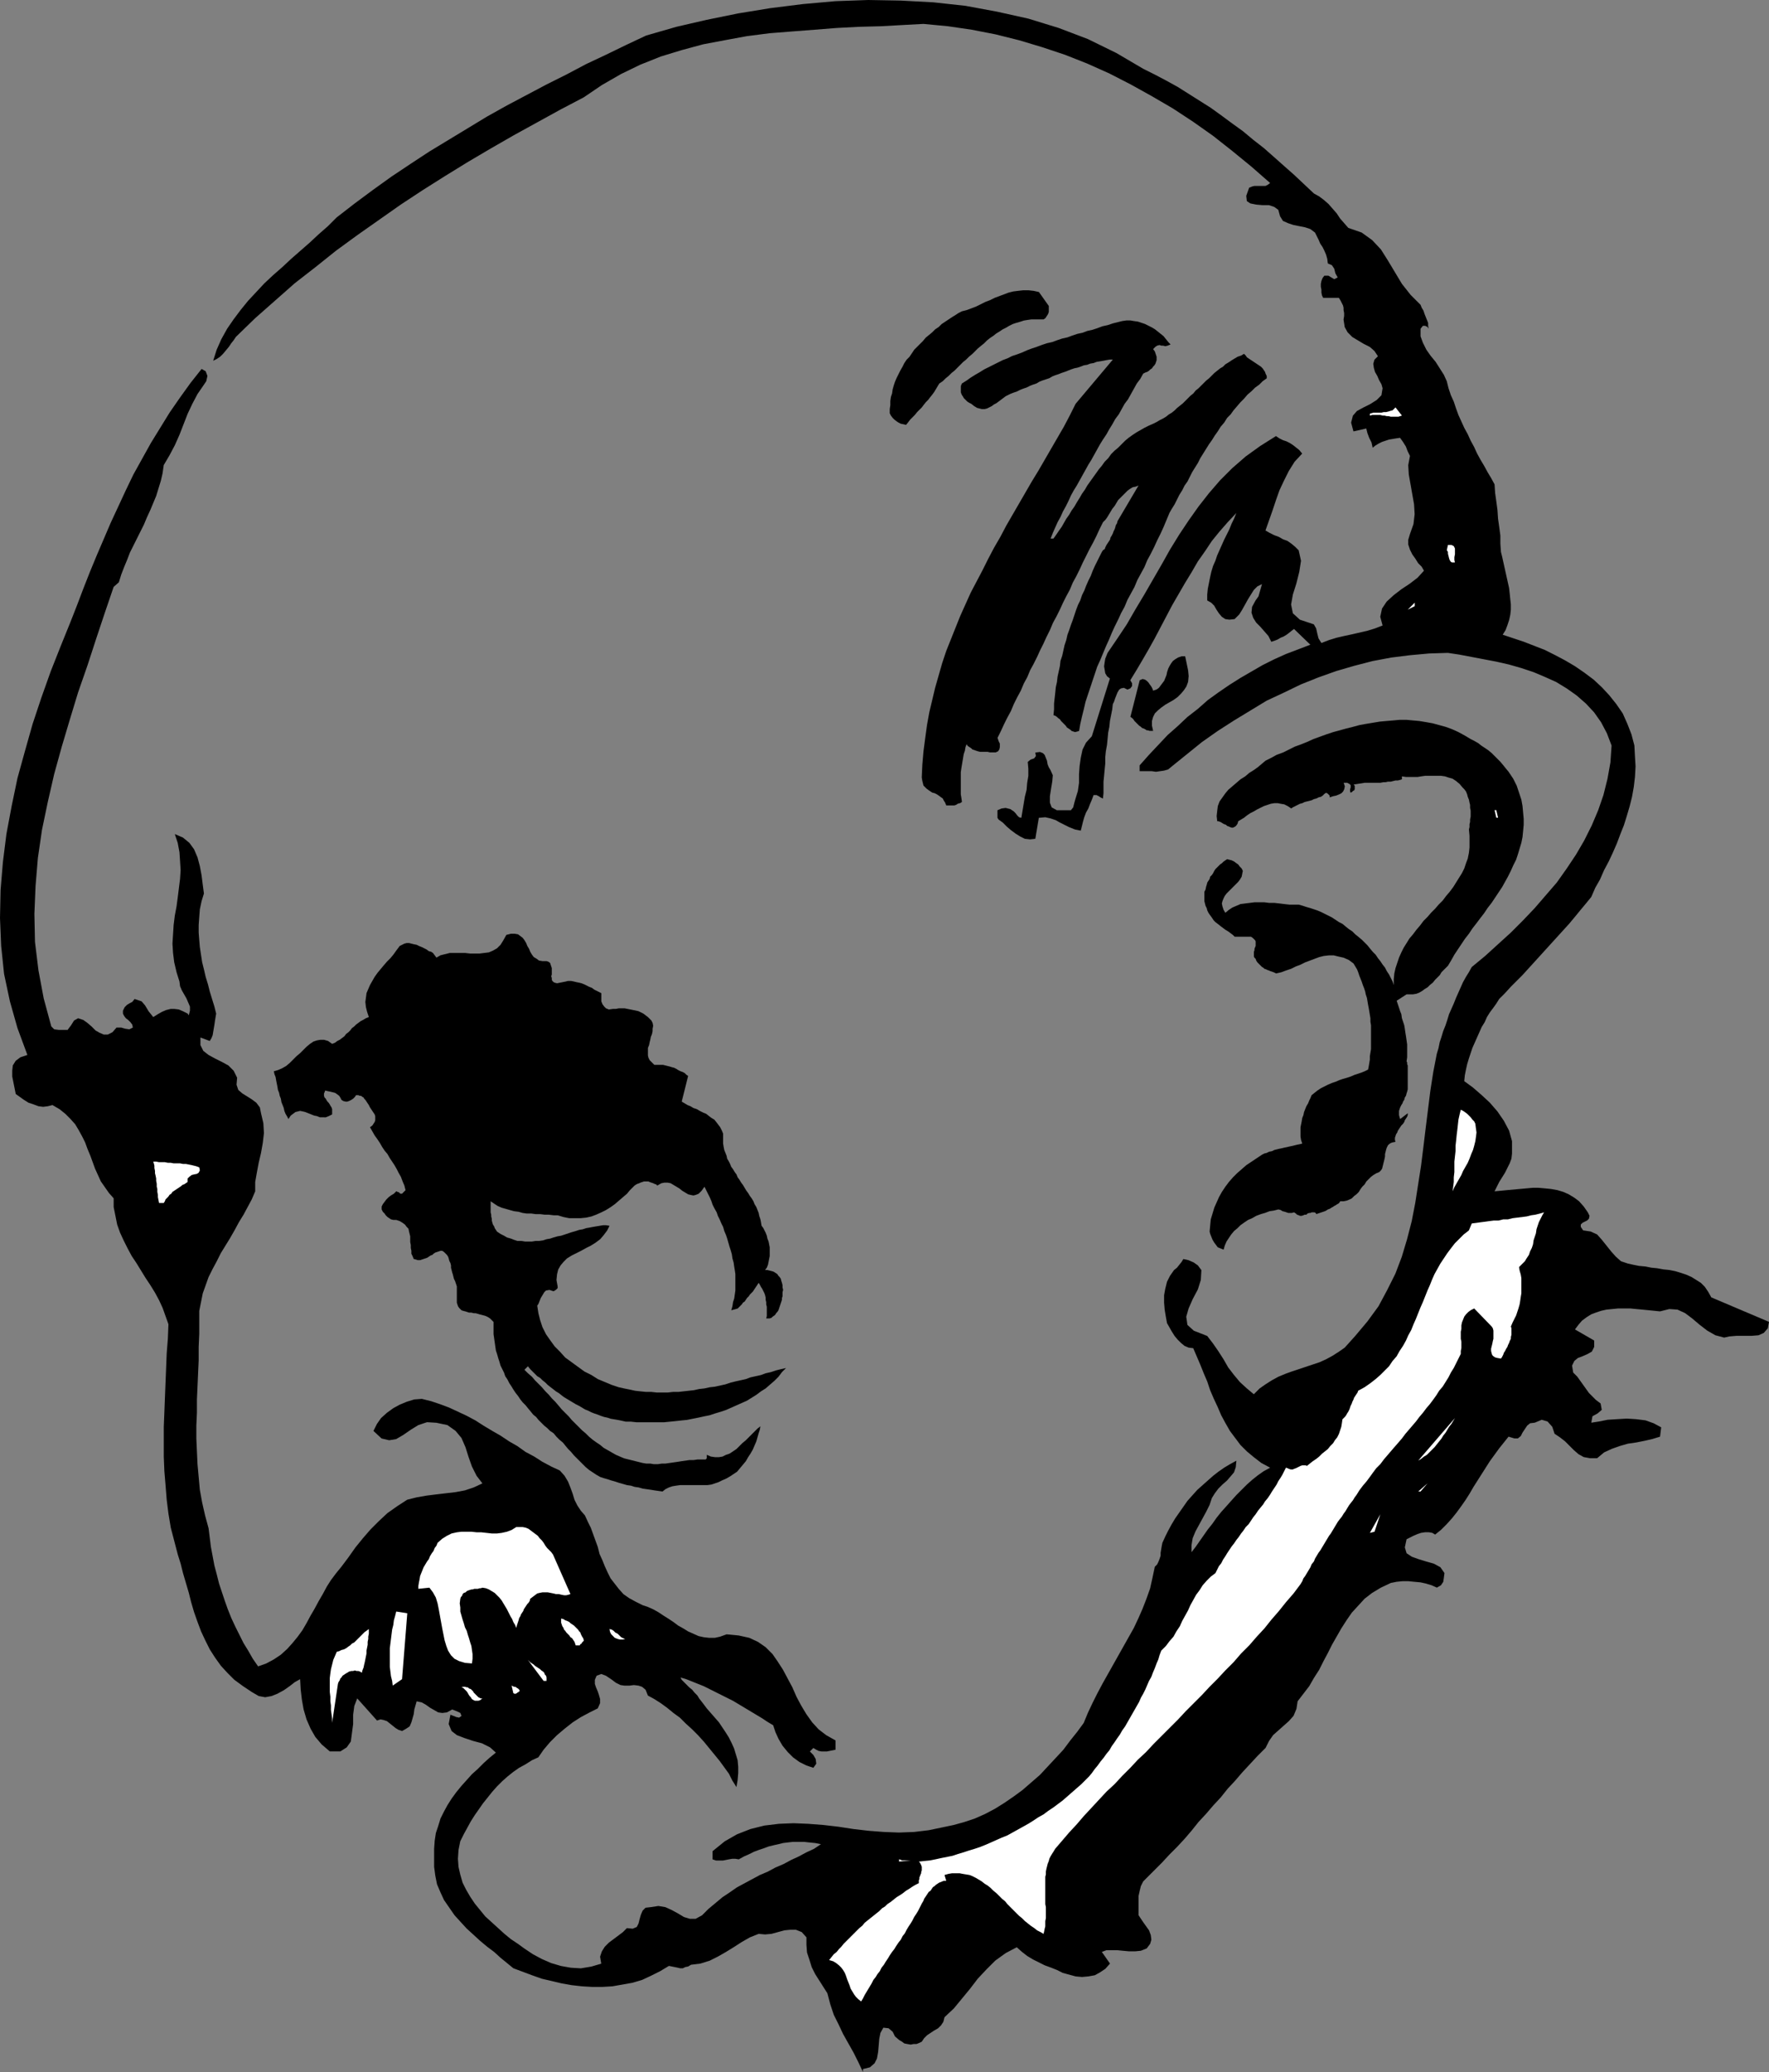 <?xml version="1.0" encoding="UTF-8" standalone="no"?>
<svg
   version="1.0"
   width="129.809mm"
   height="151.981mm"
   id="svg25"
   sodipodi:docname="Face 195.wmf"
   xmlns:inkscape="http://www.inkscape.org/namespaces/inkscape"
   xmlns:sodipodi="http://sodipodi.sourceforge.net/DTD/sodipodi-0.dtd"
   xmlns="http://www.w3.org/2000/svg"
   xmlns:svg="http://www.w3.org/2000/svg">
  <rect width="100%" height="100%" fill="#808080" stroke="none"/>
  <sodipodi:namedview
     id="namedview25"
     pagecolor="#ffffff"
     bordercolor="#000000"
     borderopacity="0.25"
     inkscape:showpageshadow="2"
     inkscape:pageopacity="0.0"
     inkscape:pagecheckerboard="0"
     inkscape:deskcolor="#d1d1d1"
     inkscape:document-units="mm" />
  <defs
     id="defs1">
    <pattern
       id="WMFhbasepattern"
       patternUnits="userSpaceOnUse"
       width="6"
       height="6"
       x="0"
       y="0" />
  </defs>
  <path
     style="fill:#000000;fill-opacity:1;fill-rule:evenodd;stroke:none"
     d="m 364.408,53.644 1.454,0.808 1.293,0.969 1.293,1.131 1.131,1.293 1.131,1.293 0.97,1.454 1.131,1.293 1.131,1.293 3.717,1.293 2.909,2.101 2.424,2.585 1.939,3.07 1.939,3.232 1.939,3.232 2.424,3.07 2.747,2.747 0.323,0.808 0.485,0.808 0.323,0.969 0.323,0.808 0.323,0.808 0.323,0.808 v 0.808 l 0.162,0.808 -0.323,-0.485 -0.646,-0.323 h -0.646 l -0.646,0.808 v 2.101 l 0.646,1.777 0.97,1.939 1.131,1.616 1.454,1.777 1.131,1.777 1.131,1.777 0.808,1.777 0.485,1.939 0.646,1.939 0.808,1.777 0.646,1.939 0.646,1.777 0.808,1.777 0.808,1.777 0.97,1.777 0.808,1.777 0.97,1.777 0.808,1.777 0.97,1.777 0.97,1.616 0.97,1.777 0.97,1.616 0.97,1.777 0.162,2.424 0.323,2.262 0.323,2.424 0.162,2.424 0.323,2.262 0.323,2.424 v 2.262 l 0.162,2.262 0.323,1.293 0.323,1.454 0.323,1.454 0.323,1.454 0.323,1.454 0.323,1.454 0.323,1.454 0.162,1.454 0.162,1.616 0.162,1.454 v 1.454 l -0.162,1.454 -0.323,1.454 -0.485,1.454 -0.485,1.293 -0.808,1.293 2.909,0.969 2.909,0.969 2.909,1.131 2.909,1.131 2.909,1.454 2.747,1.454 2.747,1.616 2.586,1.777 2.586,1.939 2.262,2.101 2.101,2.262 1.939,2.424 1.778,2.585 1.293,2.908 1.131,2.908 0.808,3.07 0.162,3.07 0.162,2.747 -0.162,2.908 -0.323,2.747 -0.485,2.747 -0.646,2.585 -0.808,2.747 -0.808,2.585 -0.97,2.424 -0.97,2.585 -1.131,2.585 -1.131,2.424 -1.293,2.424 -1.131,2.585 -1.293,2.262 -1.131,2.585 -1.454,1.777 -1.616,1.939 -1.454,1.777 -1.616,1.939 -1.616,1.777 -1.616,1.777 -1.616,1.777 -1.616,1.777 -1.616,1.777 -1.616,1.777 -1.616,1.777 -1.616,1.777 -1.616,1.616 -1.616,1.616 -1.616,1.777 -1.616,1.616 -0.808,1.293 -0.808,1.131 -0.97,1.293 -0.808,1.293 -0.646,1.454 -0.808,1.293 -0.646,1.454 -0.646,1.454 -0.646,1.454 -0.646,1.454 -0.485,1.454 -0.485,1.454 -0.485,1.616 -0.323,1.454 -0.323,1.616 -0.162,1.616 2.424,1.777 2.424,2.101 2.262,2.101 2.101,2.424 1.778,2.585 1.454,2.747 0.808,2.908 v 3.393 l -0.162,1.454 -0.485,1.293 -0.646,1.293 -0.646,1.293 -0.808,1.293 -0.808,1.293 -0.646,1.293 -0.646,1.293 1.778,-0.162 1.616,-0.162 1.778,-0.162 1.778,-0.162 1.778,-0.162 1.778,-0.162 h 1.778 l 1.778,0.162 1.616,0.162 1.778,0.323 1.616,0.485 1.454,0.646 1.616,0.969 1.293,0.969 1.293,1.454 1.131,1.616 0.485,0.969 -0.162,0.808 -0.485,0.485 -0.646,0.323 -0.646,0.323 -0.485,0.485 v 0.646 l 0.646,0.969 2.101,0.323 1.778,0.808 1.293,1.454 1.293,1.616 1.293,1.616 1.293,1.454 1.454,1.293 1.939,0.646 1.454,0.323 1.616,0.323 1.778,0.162 1.616,0.323 1.616,0.162 1.778,0.323 1.616,0.162 1.616,0.323 1.616,0.485 1.454,0.485 1.454,0.646 1.293,0.808 1.293,0.808 1.131,1.131 0.97,1.454 0.808,1.454 15.998,6.786 -0.323,1.777 -1.131,1.293 -1.454,0.646 -1.939,0.162 h -2.101 -2.101 l -1.939,0.162 -1.454,0.323 -2.424,-0.646 -2.262,-1.293 -2.101,-1.616 -2.101,-1.777 -1.939,-1.454 -2.101,-0.969 -2.262,-0.162 -2.586,0.646 -1.616,-0.162 -1.616,-0.162 -1.616,-0.162 -1.778,-0.162 -1.616,-0.162 h -1.616 -1.778 l -1.616,0.162 -1.616,0.162 -1.454,0.323 -1.454,0.485 -1.293,0.485 -1.293,0.808 -1.293,0.969 -0.97,1.131 -0.97,1.293 5.333,3.07 v 1.777 l -0.646,1.293 -1.131,0.646 -1.454,0.646 -1.293,0.485 -0.97,0.808 -0.646,1.293 0.323,1.939 1.131,1.131 0.808,1.131 0.808,1.131 0.808,1.131 0.808,1.131 0.97,0.969 0.97,0.969 1.293,0.969 0.323,1.777 -1.131,0.969 -1.454,0.808 -0.323,1.777 2.101,-0.323 2.424,-0.485 2.586,-0.162 2.747,-0.162 2.586,0.162 2.586,0.323 2.262,0.808 2.101,1.131 -0.323,2.585 -2.101,0.646 -2.101,0.485 -2.424,0.485 -2.262,0.323 -2.262,0.646 -2.262,0.808 -2.101,0.969 -1.939,1.616 h -1.939 l -1.778,-0.323 -1.454,-0.808 -1.293,-1.131 -1.131,-1.131 -1.293,-1.293 -1.454,-1.131 -1.454,-0.969 -0.646,-1.939 -1.293,-1.454 -1.616,-0.485 -1.939,0.808 -1.293,0.162 -0.808,0.646 -0.646,0.969 -0.646,0.969 -0.485,0.969 -0.808,0.646 h -0.97 l -1.616,-0.485 -1.293,1.616 -1.293,1.616 -1.293,1.777 -1.293,1.777 -1.131,1.777 -1.131,1.777 -1.131,1.777 -1.131,1.777 -1.131,1.939 -1.131,1.777 -1.131,1.616 -1.293,1.777 -1.293,1.616 -1.454,1.616 -1.616,1.616 -1.616,1.293 -0.808,-0.485 -0.97,-0.162 h -0.97 l -1.131,0.162 -0.97,0.323 -1.131,0.485 -0.97,0.485 -0.97,0.485 -0.485,2.262 0.485,1.616 1.454,0.969 1.778,0.646 2.101,0.646 2.262,0.646 1.778,0.969 1.131,1.616 -0.162,1.293 -0.162,1.131 -0.646,0.969 -1.131,0.646 -1.454,-0.646 -1.616,-0.485 -1.454,-0.323 -1.778,-0.162 -1.616,-0.162 h -1.616 l -1.616,0.162 -1.616,0.323 -2.747,1.293 -2.424,1.454 -2.101,1.616 -1.778,1.939 -1.778,1.939 -1.454,2.101 -1.454,2.262 -1.293,2.262 -1.293,2.262 -1.131,2.262 -1.293,2.424 -1.131,2.262 -1.454,2.262 -1.293,2.262 -1.616,2.101 -1.616,2.101 -0.323,2.101 -0.808,1.939 -1.293,1.454 -1.454,1.293 -1.454,1.293 -1.454,1.293 -1.131,1.616 -0.97,1.939 -2.262,2.262 -2.101,2.262 -2.101,2.262 -1.939,2.262 -2.101,2.262 -1.939,2.424 -2.101,2.262 -1.939,2.262 -2.101,2.262 -1.939,2.424 -1.939,2.262 -2.101,2.262 -2.101,2.101 -2.101,2.262 -2.101,2.101 -2.101,2.101 -0.97,0.969 -0.646,1.293 -0.323,1.293 -0.323,1.454 v 1.293 1.454 1.293 1.293 l 0.646,0.969 0.646,0.969 0.808,1.131 0.808,1.131 0.485,1.293 0.162,1.293 -0.323,1.131 -0.97,1.293 -1.616,0.646 -1.616,0.162 h -1.616 l -1.778,-0.162 -1.616,-0.162 h -1.616 -1.293 l -1.293,0.485 2.262,3.232 -1.293,1.454 -1.454,0.969 -1.454,0.808 -1.778,0.323 -1.778,0.162 -1.778,-0.162 -1.778,-0.485 -1.778,-0.485 -1.616,-0.808 -1.616,-0.646 -1.778,-0.646 -1.616,-0.808 -1.616,-0.808 -1.616,-0.969 -1.454,-1.131 -1.454,-1.293 -3.07,1.616 -2.909,2.101 -2.424,2.424 -2.424,2.585 -2.101,2.747 -2.262,2.747 -2.262,2.747 -2.586,2.424 -0.323,1.293 -0.646,0.969 -0.808,0.808 -1.131,0.646 -0.97,0.646 -0.97,0.646 -0.808,0.808 -0.646,0.969 -0.646,0.323 -0.808,0.323 h -0.808 l -0.808,0.162 -0.97,-0.162 -0.808,-0.162 -0.646,-0.485 -0.808,-0.485 -1.131,-0.969 -0.646,-1.293 -1.131,-0.969 -1.454,-0.162 -0.808,1.454 -0.323,1.616 -0.162,1.939 -0.162,1.777 -0.323,1.777 -0.646,1.293 -1.293,1.131 -1.939,0.485 v 0.808 l -1.293,-2.747 -1.293,-2.585 -1.454,-2.585 -1.454,-2.585 -1.293,-2.747 -1.293,-2.585 -0.97,-2.908 -0.808,-3.07 -1.131,-1.777 -1.131,-1.777 -1.131,-1.777 -0.97,-1.939 -0.646,-2.101 -0.646,-1.939 -0.162,-2.101 v -2.101 l -1.293,-1.454 -1.616,-0.646 h -1.616 l -1.616,0.162 -1.778,0.485 -1.778,0.485 -1.778,0.162 -1.778,-0.162 -2.424,0.969 -2.262,1.293 -2.262,1.454 -2.101,1.293 -2.262,1.293 -2.262,1.131 -2.586,0.808 -2.586,0.323 -0.808,0.485 -0.808,0.162 -0.646,0.323 h -0.808 l -0.646,-0.162 -0.808,-0.162 -0.808,-0.162 -0.808,-0.162 -2.424,1.454 -2.586,1.293 -2.424,1.131 -2.747,0.808 -2.747,0.485 -2.747,0.485 -2.747,0.162 h -2.909 l -2.747,-0.162 -2.909,-0.323 -2.747,-0.485 -2.747,-0.646 -2.747,-0.646 -2.747,-0.969 -2.586,-0.969 -2.586,-0.969 -1.778,-1.454 -1.778,-1.454 -1.778,-1.616 -1.939,-1.454 -1.939,-1.616 -1.939,-1.777 -1.778,-1.616 -1.778,-1.939 -1.616,-1.777 -1.454,-2.101 -1.454,-2.101 -0.97,-2.101 -0.97,-2.262 -0.485,-2.424 -0.323,-2.424 v -2.747 -2.262 l 0.162,-2.262 0.323,-2.101 0.646,-1.939 0.646,-2.101 0.97,-1.939 0.97,-1.777 1.131,-1.777 1.293,-1.777 1.454,-1.777 1.454,-1.616 1.454,-1.616 1.616,-1.454 1.616,-1.616 1.616,-1.454 1.778,-1.454 -1.616,-1.454 -2.262,-1.131 -2.424,-0.646 -2.424,-0.808 -2.101,-0.808 -1.454,-1.131 -0.808,-1.939 0.485,-2.585 0.808,0.323 0.808,0.323 0.808,0.162 0.646,-0.485 -0.323,-0.808 -0.646,-0.323 -0.808,-0.323 -0.808,-0.323 -1.454,0.808 -1.293,0.162 -1.131,-0.162 -1.131,-0.646 -1.131,-0.646 -1.131,-0.808 -1.131,-0.646 -1.454,-0.323 -0.323,1.131 -0.323,1.131 -0.162,1.293 -0.323,1.131 -0.323,1.131 -0.485,1.131 -0.97,0.646 -1.131,0.646 -0.97,-0.323 -0.808,-0.485 -0.808,-0.646 -0.808,-0.646 -0.808,-0.646 -0.97,-0.323 -0.808,-0.162 -0.97,0.323 -5.494,-6.14 -0.808,2.101 -0.323,2.424 v 2.585 l -0.323,2.424 -0.323,2.424 -1.131,1.616 -1.778,1.131 h -2.909 l -2.262,-1.939 -1.778,-2.101 -1.293,-2.262 -1.131,-2.585 -0.808,-2.747 -0.485,-2.747 -0.323,-2.747 -0.162,-2.908 -1.454,0.808 -1.454,1.131 -1.616,1.131 -1.778,0.969 -1.616,0.646 -1.778,0.323 -1.778,-0.323 -1.939,-1.131 -2.424,-1.616 -2.424,-1.777 -1.939,-1.939 -1.778,-1.939 -1.616,-2.262 -1.454,-2.262 -1.293,-2.585 -1.131,-2.424 -0.97,-2.585 -0.97,-2.747 -0.808,-2.747 -0.646,-2.585 -0.808,-2.747 -0.808,-2.747 -0.646,-2.585 -0.808,-2.585 -0.97,-3.716 -0.97,-3.716 -0.646,-3.878 -0.485,-3.878 -0.323,-4.039 -0.323,-3.878 -0.162,-4.039 v -4.201 -4.039 l 0.162,-4.039 0.162,-4.201 0.162,-4.04 0.162,-4.039 0.162,-4.039 0.323,-4.039 0.162,-4.04 -0.808,-2.262 -0.808,-2.262 -0.97,-2.101 -1.131,-2.101 -1.293,-2.101 -1.293,-1.939 -1.293,-2.101 -1.293,-2.101 -1.293,-1.939 -1.131,-2.101 -1.131,-2.262 -0.97,-2.101 -0.808,-2.262 -0.485,-2.424 -0.485,-2.424 v -2.424 l -1.293,-1.454 -1.131,-1.616 -1.131,-1.616 -0.808,-1.777 -0.808,-1.777 -0.646,-1.777 -0.646,-1.777 -0.808,-1.939 -0.646,-1.777 -0.808,-1.616 -0.97,-1.777 -0.97,-1.616 -1.293,-1.454 -1.454,-1.454 -1.616,-1.293 -1.939,-1.131 -1.293,0.323 -1.293,0.162 -1.293,-0.162 L 9.373,306.194 7.918,305.709 6.626,304.901 5.494,304.093 4.363,303.285 4.04,301.669 3.717,300.054 3.394,298.438 v -1.616 L 3.555,295.368 4.363,294.075 5.656,293.106 7.595,292.459 4.848,285.027 2.747,277.594 1.131,270 0.323,262.244 0,254.488 l 0.162,-7.756 0.646,-7.756 0.97,-7.756 1.454,-7.756 1.616,-7.756 2.101,-7.594 2.101,-7.433 2.424,-7.271 2.586,-7.271 2.747,-6.948 2.747,-6.786 1.778,-4.524 1.778,-4.686 1.778,-4.524 1.939,-4.686 1.939,-4.524 1.939,-4.524 2.101,-4.524 2.101,-4.524 2.101,-4.363 2.424,-4.363 2.424,-4.363 2.586,-4.201 2.586,-4.201 2.909,-4.201 2.909,-4.04 3.07,-3.878 1.131,0.646 0.485,1.293 -0.323,1.454 -0.646,0.969 -1.778,2.585 -1.454,2.747 -1.293,2.747 -1.131,2.908 -1.131,2.908 -1.293,2.908 -1.454,2.747 -1.616,2.747 -0.323,2.262 -0.485,2.101 -0.646,2.101 -0.646,2.101 -0.808,1.939 -0.808,1.939 -0.97,2.101 -0.808,1.939 -0.97,1.939 -0.97,1.939 -0.97,1.939 -0.97,1.939 -0.808,2.101 -0.808,1.939 -0.808,2.101 -0.646,2.101 -1.454,1.293 -2.424,7.11 -2.424,7.271 -2.424,7.433 -2.586,7.433 -2.262,7.433 -2.262,7.594 -2.101,7.594 -1.778,7.756 -1.616,7.756 -1.131,7.756 -0.646,7.756 -0.323,7.756 0.162,7.756 0.97,7.917 1.454,7.756 2.101,7.756 0.808,0.808 1.293,0.162 h 1.131 1.293 l 0.97,-1.293 0.808,-1.293 1.131,-0.646 1.454,0.485 1.131,0.808 1.131,0.969 1.131,1.131 1.131,0.646 1.131,0.485 h 1.131 l 1.293,-0.646 1.131,-1.293 h 1.293 l 1.131,0.323 1.131,0.162 0.97,-0.485 -0.162,-0.808 -0.485,-0.646 -0.646,-0.646 -0.646,-0.485 -0.485,-0.646 -0.323,-0.646 v -0.808 l 0.485,-0.969 0.646,-0.646 0.808,-0.485 0.646,-0.323 0.646,-0.808 1.939,0.646 0.97,1.131 0.97,1.616 1.293,1.616 1.293,-0.808 1.131,-0.646 1.131,-0.485 1.293,-0.323 h 0.97 l 1.293,0.162 1.131,0.485 1.293,0.646 0.323,0.485 0.323,-1.293 v -1.131 l -0.485,-1.131 -0.485,-1.131 -0.646,-1.131 -0.646,-1.131 -0.485,-1.131 -0.162,-1.293 -0.808,-2.585 -0.646,-2.747 -0.323,-2.585 -0.162,-2.585 0.162,-2.585 0.162,-2.585 0.323,-2.585 0.485,-2.585 0.323,-2.424 0.323,-2.585 0.323,-2.585 0.162,-2.424 -0.162,-2.585 -0.162,-2.424 -0.485,-2.585 -0.808,-2.424 2.262,0.969 1.778,1.454 1.293,1.777 0.97,2.262 0.646,2.424 0.485,2.585 0.323,2.585 0.323,2.424 -0.646,2.101 -0.485,2.262 -0.162,2.101 -0.162,2.262 v 2.101 l 0.162,2.101 0.162,1.939 0.323,2.101 0.323,2.101 0.485,1.939 0.485,2.101 0.646,2.101 0.485,1.939 0.646,2.101 0.646,2.101 0.485,1.939 -0.162,0.969 -0.162,0.969 -0.162,1.131 -0.162,0.969 -0.162,0.969 -0.162,0.969 -0.323,0.808 -0.485,0.808 -2.586,-0.969 v 2.101 l 0.808,1.616 1.454,1.131 1.778,0.969 1.939,0.969 1.778,0.969 1.454,1.454 0.97,1.939 -0.162,1.939 0.485,1.454 1.131,0.969 1.293,0.808 1.293,0.808 1.293,0.969 0.97,1.293 0.323,1.616 0.646,2.747 0.162,2.747 -0.323,2.747 -0.485,2.747 -0.646,2.747 -0.485,2.585 -0.485,2.747 v 2.585 l -0.97,2.262 -1.131,2.101 -1.131,2.101 -1.293,2.101 -1.131,2.101 -1.293,2.262 -1.293,2.101 -1.293,2.101 -1.131,2.262 -1.131,2.101 -1.131,2.262 -0.808,2.262 -0.808,2.262 -0.485,2.424 -0.485,2.424 v 2.424 3.878 l -0.162,3.716 v 3.716 l -0.162,3.555 -0.162,3.716 -0.162,3.555 v 3.716 l -0.162,3.555 v 3.555 l 0.162,3.555 0.162,3.555 0.323,3.555 0.323,3.555 0.646,3.555 0.808,3.555 0.97,3.555 0.323,2.585 0.323,2.585 0.485,2.585 0.485,2.585 0.646,2.424 0.646,2.585 0.808,2.424 0.808,2.424 0.808,2.262 0.97,2.424 1.131,2.424 1.131,2.262 1.131,2.262 1.293,2.101 1.293,2.262 1.454,2.101 2.262,-0.808 2.101,-1.131 1.939,-1.293 1.778,-1.616 1.454,-1.616 1.454,-1.777 1.293,-1.777 1.131,-1.939 1.131,-2.101 1.131,-1.939 1.131,-2.101 1.131,-1.939 1.131,-2.101 1.131,-1.777 1.454,-1.939 1.454,-1.777 1.939,-2.585 1.939,-2.747 2.101,-2.585 2.101,-2.424 2.262,-2.262 2.424,-2.262 2.747,-1.939 2.747,-1.777 2.586,-0.646 2.747,-0.485 2.586,-0.323 2.747,-0.323 2.747,-0.323 2.586,-0.485 2.424,-0.808 2.424,-1.131 -1.616,-2.101 -1.293,-2.585 -0.97,-2.747 -0.808,-2.585 -1.131,-2.585 -1.616,-1.939 -2.262,-1.616 -3.07,-0.646 -2.586,-0.162 -2.424,0.808 -2.101,1.293 -2.101,1.454 -1.939,1.131 -1.939,0.323 -2.101,-0.485 -2.262,-2.101 0.97,-1.939 1.131,-1.616 1.616,-1.454 1.778,-1.293 1.778,-0.969 1.939,-0.808 2.101,-0.646 2.101,-0.162 2.586,0.646 2.424,0.808 2.586,0.969 2.424,1.131 2.424,1.131 2.424,1.293 2.262,1.454 2.424,1.454 2.262,1.293 2.424,1.616 2.262,1.293 2.262,1.616 2.424,1.293 2.262,1.454 2.424,1.293 2.424,1.131 1.293,1.454 0.97,1.616 0.646,1.616 0.646,1.777 0.485,1.616 0.808,1.616 0.97,1.454 1.131,1.293 0.808,1.777 0.808,1.616 0.646,1.777 0.646,1.777 0.646,1.777 0.485,1.939 0.808,1.777 0.646,1.616 0.808,1.777 0.808,1.616 1.131,1.454 1.131,1.454 1.293,1.454 1.616,1.131 1.778,0.969 1.939,0.969 1.454,0.485 1.454,0.646 1.454,0.808 1.454,0.969 1.293,0.808 1.454,0.969 1.293,0.969 1.454,0.808 1.293,0.808 1.454,0.646 1.454,0.646 1.454,0.323 1.454,0.162 h 1.616 l 1.454,-0.323 1.778,-0.646 3.394,0.323 2.909,0.646 2.424,1.131 2.101,1.454 1.939,1.939 1.454,2.101 1.454,2.262 1.293,2.424 1.293,2.424 1.131,2.585 1.293,2.424 1.454,2.424 1.616,2.262 1.778,1.939 2.101,1.616 2.586,1.454 v 2.585 l -0.808,0.162 -0.808,0.162 -0.808,0.162 h -0.808 -0.646 l -0.808,-0.162 -0.646,-0.323 -0.808,-0.485 -0.97,0.969 0.97,0.969 0.646,1.131 0.162,1.293 -0.808,1.131 -1.939,-0.646 -1.939,-0.969 -1.778,-1.293 -1.454,-1.454 -1.454,-1.777 -1.131,-1.939 -0.808,-1.777 -0.646,-1.939 -1.616,-0.969 -1.454,-0.969 -1.616,-0.969 -1.616,-0.969 -1.616,-0.969 -1.616,-0.969 -1.616,-0.969 -1.616,-0.808 -1.616,-0.808 -1.616,-0.808 -1.616,-0.808 -1.616,-0.808 -1.616,-0.646 -1.616,-0.646 -1.616,-0.646 -1.616,-0.485 0.323,0.646 0.646,0.646 0.646,0.646 0.808,0.808 0.808,0.646 0.646,0.808 0.808,0.808 0.485,0.808 1.131,1.454 0.97,1.293 1.131,1.293 1.131,1.293 1.131,1.293 0.97,1.454 0.97,1.454 0.808,1.293 0.808,1.616 0.646,1.454 0.485,1.616 0.485,1.616 0.162,1.777 v 1.777 l -0.162,1.939 -0.323,1.939 -1.131,-1.777 -0.97,-1.939 -1.293,-1.777 -1.293,-1.777 -1.454,-1.777 -1.454,-1.777 -1.454,-1.777 -1.616,-1.777 -1.616,-1.616 -1.778,-1.616 -1.616,-1.616 -1.778,-1.293 -1.778,-1.454 -1.778,-1.293 -1.778,-1.131 -1.778,-0.969 -0.646,-1.616 -0.97,-0.808 -0.97,-0.323 -1.293,-0.162 -1.293,0.162 h -1.293 l -1.131,-0.162 -1.293,-0.646 -1.293,-0.969 -1.454,-0.969 -1.293,-0.485 -1.293,0.485 -0.485,1.131 v 1.131 l 0.323,0.969 0.485,1.131 0.323,0.969 0.323,1.131 v 1.131 l -0.646,1.454 -2.262,1.131 -2.424,1.293 -2.262,1.454 -2.262,1.777 -2.101,1.777 -1.939,1.939 -1.778,2.101 -1.454,2.101 -1.778,0.808 -1.778,1.131 -1.778,0.969 -1.616,1.131 -1.616,1.293 -1.454,1.293 -1.454,1.454 -1.293,1.454 -1.293,1.616 -1.293,1.616 -1.131,1.616 -1.131,1.616 -1.131,1.777 -0.97,1.777 -0.97,1.777 -0.97,1.939 -0.485,2.424 -0.162,2.424 0.162,2.262 0.485,2.101 0.646,2.262 0.97,1.939 1.131,1.939 1.293,1.939 1.454,1.777 1.454,1.777 1.778,1.616 1.778,1.616 1.778,1.616 1.778,1.454 1.939,1.293 1.778,1.293 2.424,1.616 2.424,1.293 2.586,1.131 2.747,0.808 2.747,0.485 2.747,0.162 2.909,-0.485 2.747,-0.808 -0.323,-1.939 0.485,-1.454 0.808,-1.293 1.131,-1.131 1.293,-0.969 1.293,-0.969 1.293,-0.969 1.131,-1.131 1.616,0.162 1.131,-0.485 0.485,-0.969 0.323,-1.293 0.323,-1.131 0.485,-1.131 0.808,-0.808 1.454,-0.162 2.101,-0.323 1.939,0.323 1.778,0.808 1.778,0.969 1.616,0.969 1.616,0.485 h 1.616 l 1.778,-0.969 1.778,-1.777 1.939,-1.616 1.939,-1.616 1.939,-1.293 2.101,-1.454 2.101,-1.131 2.101,-1.131 2.101,-1.131 2.262,-0.969 2.101,-1.131 2.262,-0.969 2.101,-1.131 2.101,-0.969 2.101,-1.131 2.101,-0.969 1.939,-1.293 -1.616,-0.323 -1.616,-0.162 -1.454,-0.162 h -1.616 -1.454 l -1.454,0.162 -1.293,0.162 -1.293,0.323 -1.454,0.323 -1.293,0.323 -1.293,0.485 -1.454,0.485 -1.293,0.485 -1.293,0.646 -1.454,0.646 -1.454,0.808 -0.97,-0.162 h -0.808 l -0.97,0.162 -0.808,0.162 -0.808,0.162 h -0.97 -0.97 l -0.97,-0.323 v -2.262 l 3.394,-2.747 3.394,-1.939 3.717,-1.454 3.878,-0.969 4.04,-0.485 4.04,-0.162 4.04,0.162 4.202,0.323 4.202,0.485 4.202,0.646 4.202,0.485 4.202,0.323 4.202,0.162 4.202,-0.162 4.04,-0.485 3.878,-0.808 3.07,-0.646 2.909,-0.808 2.909,-0.969 2.909,-1.293 2.747,-1.454 2.586,-1.616 2.586,-1.777 2.424,-1.777 2.424,-2.101 2.424,-2.101 2.101,-2.262 2.262,-2.424 2.101,-2.262 1.939,-2.585 1.939,-2.424 1.778,-2.424 1.131,-2.747 1.293,-2.747 1.293,-2.585 1.454,-2.747 1.454,-2.585 1.454,-2.585 1.454,-2.585 1.454,-2.585 1.454,-2.585 1.454,-2.585 1.293,-2.747 1.131,-2.585 1.131,-2.908 0.97,-2.747 0.646,-2.908 0.646,-3.07 0.646,-0.646 0.323,-0.646 0.323,-0.808 0.323,-0.969 v -0.808 l 0.162,-0.969 0.162,-0.969 0.162,-0.808 0.808,-1.777 0.808,-1.616 0.97,-1.777 0.97,-1.616 1.131,-1.616 1.131,-1.616 1.131,-1.616 1.293,-1.454 1.454,-1.616 1.454,-1.293 1.454,-1.293 1.454,-1.293 1.454,-1.131 1.616,-1.131 1.616,-0.969 1.778,-0.969 -0.162,1.777 -0.485,1.454 -0.97,1.131 -0.97,1.131 -1.293,1.131 -1.131,1.131 -0.97,1.293 -0.808,1.293 -0.646,1.939 -0.97,1.939 -0.97,1.777 -0.97,1.777 -0.97,1.777 -0.808,1.939 -0.323,1.939 v 1.939 l 1.131,-1.454 1.131,-1.616 1.131,-1.616 1.131,-1.616 1.293,-1.616 1.131,-1.616 1.293,-1.616 1.454,-1.616 1.293,-1.454 1.454,-1.616 1.454,-1.454 1.454,-1.454 1.454,-1.293 1.616,-1.293 1.616,-1.131 1.778,-0.969 -2.424,-1.293 -2.101,-1.616 -1.939,-1.616 -1.778,-1.777 -1.454,-1.939 -1.454,-1.939 -1.293,-2.262 -1.131,-2.101 -0.97,-2.262 -1.131,-2.424 -0.97,-2.262 -0.808,-2.424 -0.97,-2.262 -0.97,-2.424 -0.97,-2.262 -0.97,-2.262 -1.293,-0.162 -1.131,-0.485 -0.97,-0.808 -0.97,-0.969 -0.808,-0.969 -0.808,-1.293 -0.646,-1.131 -0.646,-1.131 -0.323,-1.777 -0.323,-1.939 -0.162,-1.939 v -2.101 l 0.323,-1.777 0.485,-1.939 0.808,-1.616 1.131,-1.616 0.808,-0.646 0.646,-0.808 0.646,-0.808 0.485,-0.808 1.454,0.323 1.454,0.646 1.131,0.808 0.97,1.293 -0.162,2.747 -0.808,2.585 -1.454,2.747 -1.131,2.585 -0.646,2.262 0.323,2.262 1.778,1.616 3.717,1.454 1.616,2.101 1.454,2.101 1.454,2.262 1.293,2.262 1.616,2.101 1.616,1.939 1.939,1.777 1.939,1.616 1.616,-1.616 1.616,-1.131 1.778,-1.131 1.778,-0.969 1.939,-0.808 1.778,-0.646 1.939,-0.646 1.939,-0.646 1.939,-0.646 1.939,-0.646 1.778,-0.808 1.778,-0.969 1.778,-1.131 1.616,-1.131 1.454,-1.616 1.454,-1.616 3.394,-4.039 3.07,-4.201 2.424,-4.524 2.262,-4.524 1.778,-4.686 1.454,-4.847 1.293,-5.009 0.97,-5.009 0.808,-5.171 0.808,-5.171 0.646,-5.171 0.646,-5.332 0.646,-5.171 0.646,-5.171 0.808,-5.171 0.97,-5.009 0.485,-1.616 0.323,-1.616 0.485,-1.454 0.485,-1.616 0.646,-1.616 0.485,-1.454 0.485,-1.616 0.646,-1.454 0.646,-1.454 0.646,-1.616 0.646,-1.454 0.646,-1.454 0.646,-1.454 0.808,-1.454 0.808,-1.293 0.808,-1.454 3.717,-3.07 3.555,-3.232 3.555,-3.232 3.394,-3.393 3.232,-3.393 3.07,-3.555 3.07,-3.555 2.747,-3.878 2.586,-3.878 2.262,-3.878 2.101,-4.201 1.778,-4.201 1.454,-4.201 1.131,-4.524 0.808,-4.524 0.323,-4.686 -1.293,-3.393 -1.616,-3.07 -1.939,-2.747 -2.262,-2.424 -2.586,-2.262 -2.747,-1.939 -2.909,-1.777 -3.232,-1.454 -3.07,-1.293 -3.394,-1.131 -3.394,-0.969 -3.555,-0.808 -3.394,-0.646 -3.394,-0.646 -3.394,-0.646 -3.232,-0.485 -5.171,0.162 -5.333,0.485 -5.171,0.646 -5.171,0.969 -5.01,1.293 -5.01,1.454 -5.01,1.777 -4.848,1.939 -4.686,2.262 -4.848,2.262 -4.525,2.747 -4.525,2.747 -4.525,2.908 -4.363,3.07 -4.202,3.393 -4.202,3.393 -0.97,0.808 -1.131,0.323 -1.131,0.162 -1.131,0.162 -1.131,-0.162 h -1.131 -1.131 -1.131 v -1.616 l 2.586,-2.908 2.586,-2.747 2.586,-2.747 2.747,-2.424 2.747,-2.585 2.909,-2.262 2.747,-2.424 2.909,-2.101 3.07,-2.101 3.07,-1.939 3.07,-1.777 3.07,-1.777 3.232,-1.616 3.232,-1.454 3.394,-1.293 3.394,-1.293 -4.525,-4.363 -0.646,0.485 -0.808,0.646 -0.646,0.485 -0.808,0.485 -0.808,0.323 -0.808,0.485 -0.808,0.323 -0.97,0.323 -0.808,-1.616 -1.131,-1.293 -1.131,-1.293 -1.131,-1.131 -0.808,-1.293 -0.485,-1.454 0.162,-1.616 0.97,-1.777 0.808,-1.131 0.323,-1.131 0.323,-1.131 0.323,-1.131 -1.293,0.646 -0.97,0.969 -0.808,1.293 -0.808,1.293 -0.808,1.454 -0.808,1.454 -0.808,1.293 -1.293,1.293 -1.454,0.162 -1.131,-0.162 -0.97,-0.646 -0.808,-0.969 -0.646,-0.969 -0.646,-1.131 -0.808,-0.808 -1.131,-0.646 v -1.616 l 0.162,-1.616 0.323,-1.616 0.323,-1.616 0.323,-1.454 0.485,-1.616 0.646,-1.454 0.485,-1.454 0.646,-1.454 0.646,-1.454 0.646,-1.454 0.808,-1.616 0.646,-1.293 0.646,-1.616 0.646,-1.293 0.646,-1.616 -2.424,2.585 -2.262,2.585 -2.101,2.585 -1.939,2.908 -1.939,2.747 -1.778,3.07 -1.778,2.908 -1.778,3.07 -1.778,3.07 -1.616,3.07 -1.616,3.07 -1.616,3.07 -1.616,2.908 -1.778,3.07 -1.616,2.747 -1.778,2.908 0.485,0.808 v 0.808 l -0.485,0.646 -0.808,0.323 -0.97,-0.485 -0.808,0.162 -0.485,0.323 -0.485,0.808 -0.323,0.808 -0.323,0.808 -0.323,0.969 -0.323,0.646 -0.162,1.454 -0.323,1.616 -0.323,1.616 -0.162,1.616 -0.323,1.616 -0.162,1.777 -0.162,1.616 -0.323,1.777 -0.162,1.616 v 1.777 l -0.162,1.616 -0.162,1.777 -0.162,1.616 v 1.616 1.616 l -0.162,1.454 -0.646,-0.323 -0.485,-0.323 -0.646,-0.323 h -0.808 l -0.485,1.293 -0.485,1.131 -0.485,1.293 -0.646,1.131 -0.485,1.293 -0.323,1.131 -0.323,1.293 -0.323,1.293 -1.616,-0.323 -1.616,-0.646 -1.293,-0.646 -1.293,-0.646 -1.131,-0.646 -1.454,-0.485 -1.454,-0.323 -1.778,0.162 -0.97,5.817 -1.454,0.162 -1.454,-0.162 -1.293,-0.646 -1.293,-0.808 -1.293,-0.969 -1.131,-0.969 -1.131,-1.131 -1.131,-0.808 -0.323,-0.485 v -0.646 -0.808 -0.646 l 1.131,-0.485 1.131,-0.162 1.293,0.323 0.97,0.646 0.485,0.485 0.485,0.646 0.485,0.485 0.646,0.162 0.323,-1.939 0.323,-1.939 0.323,-1.939 0.485,-1.939 0.162,-1.939 0.323,-1.939 v -1.939 l -0.162,-1.939 0.808,-0.646 0.97,-0.323 0.485,-0.646 -0.162,-0.969 1.293,-0.162 0.808,0.323 0.485,0.485 0.323,0.808 0.323,0.808 0.162,0.969 0.323,0.808 0.485,0.808 0.646,1.454 -0.162,1.777 -0.323,1.939 -0.323,2.101 v 1.777 l 0.485,1.293 1.454,0.808 h 2.586 1.293 l 0.646,-0.808 0.323,-1.293 0.323,-1.131 0.646,-2.101 0.323,-2.262 v -2.424 l 0.162,-2.262 0.323,-2.262 0.485,-2.262 0.97,-1.939 1.616,-1.777 5.01,-15.996 -0.808,-0.646 -0.485,-0.808 -0.162,-0.969 -0.162,-0.969 0.162,-1.131 0.162,-0.969 0.323,-0.808 0.323,-0.808 2.747,-4.04 2.586,-3.878 2.424,-4.201 2.424,-4.039 2.424,-4.201 2.424,-4.201 2.262,-4.039 2.586,-4.201 2.586,-3.878 2.747,-3.878 2.909,-3.716 3.07,-3.555 3.394,-3.393 3.717,-3.232 4.04,-2.908 4.363,-2.747 0.97,0.646 0.97,0.485 0.97,0.323 0.97,0.485 0.97,0.646 0.808,0.646 0.808,0.646 0.808,0.969 -2.101,2.262 -1.616,2.585 -1.293,2.585 -1.293,2.747 -0.97,2.747 -0.97,2.908 -0.97,2.747 -0.97,2.747 1.131,0.646 1.293,0.646 1.293,0.485 1.131,0.646 1.293,0.485 1.131,0.808 0.97,0.808 0.97,0.969 0.646,2.908 -0.485,3.07 -0.808,3.232 -0.97,3.07 -0.485,2.747 0.485,2.424 1.939,1.777 3.878,1.293 0.646,1.131 0.323,1.454 0.323,1.293 0.808,1.293 2.101,-0.808 2.101,-0.646 2.101,-0.485 2.262,-0.485 2.101,-0.485 2.101,-0.485 2.101,-0.646 2.101,-0.808 -0.646,-2.424 0.485,-2.262 1.293,-1.939 1.939,-1.777 2.101,-1.616 2.424,-1.616 2.101,-1.616 1.778,-1.939 -0.646,-1.131 -0.97,-0.969 -0.808,-1.293 -0.808,-1.131 -0.646,-1.293 -0.485,-1.454 v -1.293 l 0.485,-1.616 0.97,-2.747 0.323,-2.747 -0.162,-2.747 -0.485,-2.747 -0.485,-2.747 -0.485,-2.747 -0.162,-2.585 0.485,-2.585 -0.646,-1.293 -0.485,-1.293 -0.808,-1.293 -0.808,-1.131 -1.131,0.162 -0.97,0.162 -0.97,0.162 -0.97,0.323 -0.97,0.323 -0.97,0.485 -0.808,0.485 -0.808,0.646 -0.323,-1.454 -0.646,-1.293 -0.485,-1.293 -0.323,-1.293 -3.555,0.808 -0.646,-2.424 0.485,-1.939 1.131,-1.293 1.778,-0.969 1.939,-0.969 1.778,-1.131 1.293,-1.293 0.323,-1.939 -0.323,-1.131 -0.646,-1.131 -0.485,-1.131 -0.646,-1.131 -0.323,-1.131 -0.162,-1.131 0.323,-1.131 0.97,-0.969 -0.97,-1.454 -1.293,-1.131 -1.616,-0.808 -1.616,-0.969 -1.616,-0.969 -1.293,-1.293 -0.808,-1.454 -0.323,-2.101 0.162,-0.969 V 86.768 l -0.162,-0.808 v -0.646 l -0.162,-0.646 -0.323,-0.646 -0.323,-0.646 -0.485,-0.808 h -4.363 l -0.323,-0.646 -0.162,-0.808 v -0.808 l -0.162,-0.808 v -0.808 l 0.162,-0.808 0.323,-0.808 0.485,-0.646 h 1.131 l 0.808,0.485 0.808,0.485 0.97,-0.485 -0.646,-1.131 -0.323,-1.293 -0.646,-0.969 -1.131,-0.485 -0.162,-1.293 -0.323,-1.131 -0.485,-1.131 -0.485,-0.969 -0.646,-0.969 -0.485,-1.131 -0.485,-0.969 -0.485,-0.969 -1.293,-0.969 -1.454,-0.485 -1.616,-0.323 -1.616,-0.323 -1.454,-0.485 -1.454,-0.646 -0.808,-1.293 -0.485,-1.777 -1.131,-0.808 -1.454,-0.485 h -1.778 l -1.778,-0.162 -1.616,-0.323 -0.97,-0.646 -0.162,-1.454 0.808,-2.262 0.808,-0.323 0.646,-0.162 h 0.808 0.808 0.646 0.808 l 0.646,-0.323 0.646,-0.485 -5.171,-4.524 -5.333,-4.363 -5.333,-4.201 -5.494,-3.878 -5.656,-3.716 -5.818,-3.393 -5.818,-3.232 -5.979,-3.07 -6.141,-2.747 -6.141,-2.424 -6.302,-2.101 -6.464,-1.939 -6.464,-1.616 -6.626,-1.293 -6.626,-0.969 -6.787,-0.646 -5.979,0.323 -5.818,0.323 -6.141,0.162 -6.141,0.323 -6.141,0.485 -6.302,0.485 -6.141,0.485 -6.302,0.808 -6.141,1.131 -5.979,1.131 -5.979,1.616 -5.818,1.777 -5.656,2.262 -5.333,2.585 -5.333,3.07 -5.01,3.393 -6.464,3.393 -6.464,3.555 -6.464,3.555 -6.464,3.716 -6.302,3.716 -6.302,3.878 -6.141,3.878 -6.141,4.039 -5.979,4.201 -5.979,4.201 -5.979,4.363 -5.656,4.524 -5.818,4.524 -5.494,4.847 -5.494,4.847 -5.333,5.171 -0.646,0.969 -0.646,0.808 -0.646,0.969 -0.808,0.969 -0.808,0.969 -0.808,0.808 -0.97,0.646 -0.97,0.485 0.97,-3.07 1.293,-2.908 1.616,-2.908 1.778,-2.585 1.939,-2.585 2.101,-2.585 2.262,-2.424 2.262,-2.424 2.424,-2.262 2.586,-2.262 2.424,-2.262 2.586,-2.262 2.586,-2.262 2.424,-2.262 2.586,-2.262 2.424,-2.424 5.01,-3.878 5.01,-3.716 5.171,-3.716 5.333,-3.555 5.171,-3.393 5.333,-3.232 5.333,-3.232 5.333,-3.232 5.494,-3.07 5.494,-2.908 5.494,-2.908 5.494,-2.747 5.494,-2.908 5.494,-2.585 5.656,-2.747 5.494,-2.585 8.403,-2.424 8.403,-1.939 8.726,-1.777 8.888,-1.454 9.05,-1.131 9.05,-0.808 L 240.784,0 l 9.05,0.162 9.05,0.485 8.888,0.969 8.726,1.616 8.726,1.939 8.403,2.585 8.08,3.07 7.918,3.878 7.434,4.363 3.232,1.616 3.07,1.616 3.232,1.777 3.07,1.939 3.07,1.939 3.07,1.939 2.909,2.101 3.07,2.262 2.909,2.101 2.909,2.424 2.909,2.262 2.747,2.424 2.909,2.585 2.747,2.424 2.747,2.585 z"
     id="path1" />
  <path
     style="fill:#000000;fill-opacity:1;fill-rule:evenodd;stroke:none"
     d="m 290.88,84.829 v 0.485 0.485 0.646 l -0.162,0.485 -0.162,0.323 -0.323,0.485 -0.323,0.485 -0.485,0.323 h -1.131 -1.131 -1.131 l -1.131,0.162 -0.97,0.162 -0.97,0.323 -1.131,0.323 -0.97,0.323 -0.97,0.485 -0.808,0.485 -0.97,0.485 -0.97,0.646 -0.808,0.485 -0.808,0.646 -0.97,0.646 -0.808,0.646 -0.808,0.808 -0.808,0.646 -0.97,0.808 -0.646,0.646 -0.808,0.808 -0.97,0.808 -0.808,0.808 -0.808,0.646 -0.808,0.808 -0.808,0.808 -0.808,0.808 -0.808,0.646 -0.808,0.808 -0.808,0.646 -0.808,0.808 -0.97,0.646 -0.485,0.808 -0.485,0.808 -0.485,0.808 -0.485,0.646 -0.646,0.808 -0.485,0.646 -0.646,0.646 -0.646,0.808 -0.485,0.646 -0.646,0.646 -0.646,0.646 -0.646,0.808 -0.646,0.646 -0.646,0.646 -0.485,0.646 -0.646,0.808 -0.646,-0.162 -0.808,-0.162 -0.646,-0.323 -0.485,-0.323 -0.646,-0.485 -0.485,-0.485 -0.485,-0.646 -0.323,-0.646 v -1.131 l 0.162,-1.131 v -1.131 l 0.162,-1.131 0.323,-0.969 0.162,-1.131 0.323,-1.131 0.323,-0.969 0.485,-1.131 0.485,-0.969 0.485,-0.969 0.646,-1.131 0.485,-0.969 0.646,-0.969 0.808,-0.808 0.646,-0.969 0.646,-0.969 0.808,-0.808 0.808,-0.808 0.808,-0.808 0.808,-0.969 0.808,-0.646 0.97,-0.808 0.808,-0.808 0.97,-0.646 0.808,-0.808 0.97,-0.646 0.97,-0.646 0.97,-0.646 0.808,-0.485 0.97,-0.646 0.97,-0.485 1.293,-0.323 1.293,-0.485 1.293,-0.485 1.293,-0.646 1.293,-0.646 1.293,-0.485 1.293,-0.646 1.293,-0.485 1.293,-0.485 1.293,-0.485 1.293,-0.323 1.293,-0.162 1.454,-0.162 h 1.454 l 1.454,0.162 1.454,0.323 z"
     id="path2" />
  <path
     style="fill:#000000;fill-opacity:1;fill-rule:evenodd;stroke:none"
     d="m 324.654,95.494 -0.808,0.323 -0.646,0.162 -0.646,-0.162 h -0.485 l -0.485,-0.162 -0.646,0.162 -0.485,0.323 -0.646,0.646 0.485,0.646 0.162,0.485 0.162,0.485 0.162,0.485 v 0.485 0.485 l -0.162,0.485 -0.162,0.485 -0.323,0.485 -0.323,0.323 -0.323,0.485 -0.485,0.323 -0.323,0.323 -0.485,0.323 -0.485,0.162 -0.646,0.323 -0.808,1.454 -0.97,1.293 -0.808,1.454 -0.808,1.454 -0.808,1.454 -0.97,1.293 -0.808,1.454 -0.808,1.454 -0.97,1.293 -0.808,1.454 -0.808,1.293 -0.808,1.454 -0.97,1.454 -0.808,1.293 -0.808,1.454 -0.808,1.454 -0.808,1.454 -0.808,1.293 -0.808,1.454 -0.808,1.454 -0.808,1.454 -0.808,1.454 -0.808,1.293 -0.808,1.454 -0.646,1.454 -0.808,1.616 -0.808,1.454 -0.646,1.454 -0.808,1.454 -0.646,1.454 -0.646,1.454 -0.646,1.616 h 0.808 l 0.808,-1.131 0.646,-0.969 0.808,-1.131 0.646,-1.131 0.646,-1.131 0.808,-1.131 0.646,-1.131 0.808,-1.131 0.646,-1.131 0.808,-1.293 0.646,-1.131 0.808,-1.131 0.646,-1.131 0.808,-1.131 0.808,-1.131 0.808,-1.131 0.808,-1.131 0.808,-0.969 0.808,-1.131 0.97,-0.969 0.808,-1.131 0.97,-0.969 0.97,-0.808 0.97,-0.969 0.97,-0.969 0.97,-0.808 1.131,-0.808 0.97,-0.646 1.131,-0.646 1.131,-0.646 1.293,-0.646 1.131,-0.485 0.97,-0.485 0.808,-0.485 0.97,-0.485 0.808,-0.485 0.808,-0.646 0.808,-0.485 0.808,-0.646 0.646,-0.646 0.808,-0.646 0.808,-0.646 0.646,-0.646 0.808,-0.808 0.646,-0.646 0.808,-0.646 0.646,-0.808 0.808,-0.646 0.646,-0.646 0.808,-0.808 0.646,-0.646 0.808,-0.646 0.808,-0.808 0.646,-0.646 0.808,-0.646 0.808,-0.646 0.808,-0.485 0.646,-0.646 0.808,-0.485 0.97,-0.646 0.808,-0.485 0.808,-0.485 0.97,-0.323 0.808,-0.485 0.485,0.485 0.323,0.485 0.485,0.323 0.485,0.323 0.485,0.323 0.485,0.323 0.485,0.323 0.485,0.323 0.485,0.323 0.485,0.323 0.485,0.485 0.323,0.485 0.323,0.485 0.162,0.485 0.323,0.646 v 0.646 l -1.131,0.808 -0.97,0.969 -1.131,0.808 -0.97,0.969 -1.131,0.969 -0.97,1.131 -0.97,0.969 -0.97,1.131 -0.97,1.131 -0.808,1.131 -0.97,0.969 -0.808,1.293 -0.97,1.131 -0.808,1.293 -0.808,1.131 -0.808,1.293 -0.808,1.131 -0.808,1.293 -0.808,1.293 -0.808,1.293 -0.646,1.293 -0.808,1.293 -0.808,1.293 -0.646,1.293 -0.646,1.293 -0.808,1.131 -0.646,1.293 -0.808,1.293 -0.646,1.293 -0.646,1.293 -0.808,1.293 -0.646,1.131 -0.808,1.939 -0.808,1.939 -0.808,1.777 -0.97,1.939 -0.808,1.777 -0.97,1.939 -0.97,1.777 -0.808,1.939 -0.97,1.777 -0.97,1.777 -0.808,1.939 -0.97,1.777 -0.97,1.777 -0.808,1.939 -0.97,1.777 -0.808,1.777 -0.97,1.939 -0.808,1.777 -0.808,1.939 -0.808,1.777 -0.808,1.939 -0.808,1.939 -0.808,1.777 -0.646,1.939 -0.646,1.939 -0.646,1.939 -0.646,1.939 -0.646,1.939 -0.485,2.101 -0.485,1.939 -0.485,2.101 -0.323,1.939 -0.485,0.162 -0.646,0.162 -0.485,-0.162 -0.485,-0.162 -0.323,-0.323 -0.485,-0.323 -0.485,-0.323 -0.323,-0.485 -0.485,-0.485 -0.323,-0.323 -0.485,-0.485 -0.323,-0.485 -0.485,-0.323 -0.323,-0.323 -0.485,-0.323 -0.485,-0.162 0.162,-1.616 v -1.616 l 0.162,-1.454 0.162,-1.454 0.162,-1.616 0.323,-1.454 0.162,-1.454 0.323,-1.454 0.323,-1.454 0.162,-1.454 0.485,-1.454 0.323,-1.454 0.323,-1.454 0.485,-1.454 0.323,-1.454 0.485,-1.293 0.485,-1.454 0.485,-1.293 0.485,-1.454 0.485,-1.454 0.485,-1.293 0.646,-1.293 0.485,-1.454 0.646,-1.293 0.485,-1.293 0.646,-1.454 0.646,-1.293 0.485,-1.293 0.646,-1.454 0.646,-1.293 0.646,-1.293 0.646,-1.293 0.323,-0.485 0.485,-0.323 0.162,-0.485 0.323,-0.646 0.323,-0.485 0.323,-0.485 0.323,-0.485 0.162,-0.646 0.323,-0.485 0.323,-0.646 0.162,-0.485 0.323,-0.646 0.162,-0.485 0.162,-0.646 0.323,-0.485 0.162,-0.646 5.818,-9.856 -0.808,0.323 -0.808,0.162 -0.808,0.485 -0.646,0.485 -0.646,0.646 -0.646,0.646 -0.646,0.646 -0.646,0.646 -0.485,0.808 -0.485,0.808 -0.646,0.808 -0.485,0.808 -0.485,0.808 -0.485,0.808 -0.485,0.646 -0.646,0.646 -0.97,1.939 -0.808,1.777 -0.97,1.939 -0.97,1.777 -0.97,1.939 -0.97,1.939 -0.808,1.777 -0.97,1.939 -0.97,1.777 -0.808,1.939 -0.97,1.777 -0.97,1.939 -0.808,1.777 -0.97,1.939 -0.97,1.777 -0.808,1.939 -0.97,1.939 -0.808,1.777 -0.97,1.939 -0.808,1.777 -0.97,1.939 -0.97,1.777 -0.808,1.939 -0.97,1.777 -0.808,1.939 -0.97,1.777 -0.97,1.939 -0.808,1.939 -0.97,1.777 -0.97,1.939 -0.808,1.777 -0.97,1.939 0.162,0.485 0.162,0.485 0.323,0.646 v 0.485 0.485 l -0.162,0.646 -0.323,0.485 -0.646,0.323 h -0.646 -0.485 -0.485 l -0.646,-0.162 h -0.485 -0.646 -0.485 -0.485 l -0.646,-0.162 -0.485,-0.162 -0.485,-0.162 -0.485,-0.162 -0.323,-0.323 -0.485,-0.323 -0.485,-0.323 -0.323,-0.485 -0.323,0.808 -0.162,0.969 -0.323,0.969 -0.162,0.969 -0.162,0.969 -0.162,0.969 -0.162,0.969 -0.162,1.131 v 0.969 1.131 0.969 0.969 1.131 0.969 l 0.162,0.969 0.162,1.131 -0.485,0.323 -0.646,0.162 -0.485,0.323 -0.485,0.162 h -0.646 -0.485 -0.485 -0.646 l -0.323,-0.808 -0.323,-0.485 -0.323,-0.646 -0.485,-0.323 -0.646,-0.485 -0.485,-0.323 -0.646,-0.323 -0.646,-0.162 -0.485,-0.323 -0.485,-0.323 -0.646,-0.485 -0.323,-0.323 -0.485,-0.485 -0.162,-0.646 -0.162,-0.646 -0.162,-0.969 0.162,-3.555 0.323,-3.716 0.485,-3.716 0.485,-3.555 0.646,-3.555 0.808,-3.393 0.808,-3.393 0.97,-3.393 0.97,-3.393 1.131,-3.393 1.293,-3.232 1.293,-3.232 1.293,-3.232 1.454,-3.232 1.454,-3.232 1.616,-3.07 1.616,-3.07 1.616,-3.232 1.616,-3.07 1.778,-3.07 1.616,-3.07 1.778,-3.07 1.778,-3.07 1.778,-3.07 1.778,-3.07 1.778,-2.908 1.778,-3.07 1.778,-3.07 1.778,-3.07 1.778,-3.07 1.616,-3.07 1.616,-3.232 10.342,-12.28 h -0.808 l -0.97,0.162 -0.808,0.162 -0.97,0.162 -0.97,0.162 -0.808,0.323 -0.97,0.162 -0.808,0.323 -0.97,0.162 -0.808,0.323 -0.97,0.323 -0.808,0.162 -0.97,0.323 -0.808,0.323 -0.808,0.323 -0.97,0.323 -0.808,0.323 -0.97,0.323 -0.808,0.323 -0.808,0.485 -0.97,0.323 -0.97,0.323 -0.808,0.323 -0.808,0.485 -0.97,0.323 -0.808,0.323 -0.97,0.485 -0.97,0.323 -0.808,0.323 -0.97,0.485 -0.97,0.323 -0.808,0.323 -0.646,0.323 -0.646,0.323 -0.646,0.485 -0.646,0.485 -0.646,0.485 -0.646,0.485 -0.646,0.323 -0.646,0.485 -0.646,0.323 -0.646,0.323 -0.646,0.162 h -0.808 l -0.646,-0.162 -0.646,-0.162 -0.808,-0.485 -0.808,-0.646 -0.323,-0.162 -0.323,-0.162 -0.485,-0.323 -0.323,-0.323 -0.323,-0.323 -0.323,-0.323 -0.162,-0.323 -0.323,-0.485 -0.162,-0.323 -0.162,-0.485 v -0.323 -0.485 -0.323 -0.485 l 0.162,-0.485 0.162,-0.323 1.293,-0.808 1.131,-0.808 1.293,-0.808 1.131,-0.646 1.293,-0.808 1.293,-0.646 1.293,-0.646 1.293,-0.646 1.293,-0.646 1.293,-0.485 1.293,-0.646 1.454,-0.485 1.293,-0.485 1.454,-0.646 1.293,-0.485 1.454,-0.485 1.293,-0.485 1.454,-0.485 1.454,-0.323 1.293,-0.485 1.454,-0.485 1.454,-0.323 1.293,-0.485 1.454,-0.485 1.454,-0.323 1.293,-0.485 1.454,-0.323 1.454,-0.485 1.293,-0.485 1.454,-0.323 1.454,-0.485 1.293,-0.323 1.293,-0.323 1.131,-0.162 h 1.131 l 0.97,0.162 1.131,0.162 0.97,0.323 0.97,0.323 0.97,0.485 0.97,0.485 0.808,0.485 0.808,0.646 0.808,0.646 0.808,0.646 0.646,0.808 0.646,0.808 z"
     id="path3" />
  <path
     style="fill:#ffffff;fill-opacity:1;fill-rule:evenodd;stroke:none"
     d="m 388.809,115.206 -0.485,0.162 -0.485,0.162 h -0.485 -0.646 -0.485 -0.485 l -0.646,-0.162 h -0.485 l -0.646,-0.162 h -0.485 l -0.646,-0.162 h -0.485 -0.646 -0.646 -0.485 l -0.646,0.162 v -0.323 -0.162 l 0.323,-0.162 h 0.162 l 0.485,-0.162 h 0.485 0.646 0.485 0.646 l 0.646,-0.162 h 0.646 l 0.646,-0.162 0.485,-0.162 0.646,-0.162 0.323,-0.323 0.485,-0.485 z"
     id="path4" />
  <path
     style="fill:#ffffff;fill-opacity:1;fill-rule:evenodd;stroke:none"
     d="m 403.515,155.924 h -0.808 l -0.323,-0.162 -0.323,-0.485 -0.162,-0.485 -0.162,-0.646 -0.162,-0.646 v -0.485 l -0.323,-0.485 0.323,-1.454 h 0.97 l 0.646,0.323 0.323,0.646 v 0.808 0.808 l -0.162,0.808 v 0.808 z"
     id="path5" />
  <path
     style="fill:#ffffff;fill-opacity:1;fill-rule:evenodd;stroke:none"
     d="m 390.425,169.012 1.939,-1.939 v 0.969 z"
     id="path6" />
  <path
     style="fill:#000000;fill-opacity:1;fill-rule:evenodd;stroke:none"
     d="m 329.502,185.817 0.162,1.616 -0.162,1.616 -0.485,1.293 -0.646,0.969 -0.808,0.969 -0.97,0.969 -1.131,0.808 -1.131,0.646 -1.131,0.646 -1.131,0.808 -0.97,0.808 -0.808,0.808 -0.485,0.969 -0.323,1.131 v 1.293 l 0.323,1.454 h -0.485 -0.485 l -0.485,-0.162 h -0.323 l -0.485,-0.323 -0.323,-0.162 -0.485,-0.162 -0.323,-0.323 -0.485,-0.323 -0.323,-0.323 -0.323,-0.323 -0.323,-0.323 -0.323,-0.323 -0.323,-0.485 -0.323,-0.323 -0.485,-0.323 2.586,-10.18 0.808,-0.323 0.646,0.162 0.485,0.323 0.485,0.485 0.323,0.485 0.485,0.646 0.323,0.646 0.162,0.485 0.97,-0.323 0.646,-0.485 0.485,-0.646 0.485,-0.646 0.485,-0.646 0.323,-0.808 0.323,-0.808 0.162,-0.808 0.323,-0.969 0.323,-0.646 0.485,-0.808 0.485,-0.646 0.646,-0.485 0.808,-0.485 0.97,-0.323 h 0.97 z"
     id="path7" />
  <path
     style="fill:#000000;fill-opacity:1;fill-rule:evenodd;stroke:none"
     d="m 420.644,217.809 0.646,1.939 0.646,1.939 0.323,1.777 0.162,1.777 0.162,1.777 v 1.616 l -0.162,1.777 -0.162,1.616 -0.323,1.616 -0.485,1.616 -0.485,1.616 -0.485,1.454 -0.808,1.616 -0.646,1.454 -0.808,1.616 -0.808,1.454 -0.808,1.454 -0.97,1.454 -0.97,1.454 -0.97,1.454 -1.131,1.454 -0.97,1.454 -1.131,1.454 -0.97,1.293 -1.131,1.454 -0.97,1.454 -1.131,1.454 -0.97,1.454 -0.97,1.454 -0.97,1.454 -0.808,1.454 -0.97,1.616 -0.485,0.485 -0.646,0.646 -0.646,0.646 -0.485,0.808 -0.646,0.646 -0.646,0.646 -0.646,0.808 -0.808,0.646 -0.646,0.646 -0.808,0.485 -0.646,0.485 -0.808,0.485 -0.808,0.323 -0.97,0.162 h -0.808 -0.97 l -2.747,1.777 0.323,0.969 0.323,0.969 0.323,0.969 0.323,0.808 0.162,1.131 0.323,0.969 0.323,0.969 0.162,0.969 0.162,1.131 0.162,0.969 0.162,1.131 0.162,1.131 v 1.131 1.131 1.293 l -0.162,1.131 0.162,0.323 v 0.485 l 0.162,0.323 v 0.485 0.323 0.485 0.485 0.646 0.485 0.485 0.485 0.485 0.485 0.485 0.323 0.323 0.646 l -0.162,0.646 -0.162,0.485 -0.162,0.646 -0.323,0.485 -0.162,0.646 -0.323,0.485 -0.162,0.485 -0.323,0.485 -0.323,0.646 -0.162,0.485 -0.162,0.485 v 0.646 0.485 l 0.162,0.646 0.162,0.485 2.101,-1.616 v 0.485 l -0.162,0.485 -0.323,0.485 -0.323,0.485 -0.162,0.485 -0.323,0.485 -0.485,0.485 -0.323,0.485 -0.323,0.485 -0.323,0.485 -0.162,0.485 -0.323,0.485 -0.162,0.485 -0.162,0.485 v 0.646 l 0.162,0.485 -0.808,0.162 -0.485,0.162 -0.485,0.323 -0.323,0.323 -0.323,0.646 -0.162,0.485 -0.162,0.646 -0.162,0.646 v 0.646 l -0.162,0.808 -0.162,0.646 -0.162,0.646 -0.162,0.646 -0.162,0.646 -0.323,0.485 -0.485,0.485 -0.808,0.323 -0.808,0.485 -0.646,0.485 -0.646,0.646 -0.646,0.646 -0.485,0.808 -0.646,0.646 -0.485,0.646 -0.485,0.808 -0.646,0.646 -0.646,0.485 -0.646,0.646 -0.646,0.323 -0.808,0.323 -0.808,0.162 h -0.97 l -0.162,0.323 -0.323,0.323 -0.323,0.162 -0.485,0.323 -0.323,0.162 -0.485,0.323 -0.323,0.162 -0.485,0.323 -0.485,0.162 -0.485,0.323 -0.323,0.162 -0.485,0.162 -0.485,0.162 -0.485,0.162 -0.485,0.162 -0.485,0.162 -0.162,-0.323 -0.323,-0.162 h -0.485 -0.323 l -0.323,0.162 h -0.323 l -0.485,0.162 -0.323,0.323 h -0.485 l -0.323,0.162 -0.485,0.162 h -0.485 l -0.323,-0.162 -0.485,-0.162 -0.323,-0.323 -0.485,-0.323 -0.646,0.162 h -0.485 -0.485 l -0.485,-0.162 -0.485,-0.162 -0.646,-0.162 -0.485,-0.323 -0.646,-0.162 -1.293,0.323 -1.131,0.162 -1.293,0.485 -1.131,0.323 -1.293,0.485 -1.131,0.646 -1.131,0.485 -0.97,0.646 -1.131,0.808 -0.808,0.808 -0.97,0.808 -0.808,0.969 -0.646,0.969 -0.646,0.969 -0.485,1.131 -0.323,1.131 -0.808,-0.323 -0.808,-0.323 -0.485,-0.646 -0.485,-0.646 -0.485,-0.808 -0.323,-0.808 -0.323,-0.808 -0.162,-0.646 0.162,-1.777 0.162,-1.616 0.485,-1.616 0.485,-1.616 0.646,-1.454 0.646,-1.454 0.808,-1.454 0.97,-1.454 0.97,-1.293 1.131,-1.293 1.131,-1.131 1.293,-1.131 1.293,-1.131 1.454,-0.969 1.454,-0.969 1.454,-0.969 0.646,-0.323 0.646,-0.162 0.646,-0.323 0.808,-0.162 0.646,-0.323 0.646,-0.162 0.646,-0.162 0.808,-0.162 0.646,-0.162 0.808,-0.162 0.646,-0.162 0.808,-0.162 0.646,-0.162 0.646,-0.162 0.808,-0.162 0.646,-0.162 -0.323,-0.969 -0.162,-0.969 v -0.808 -0.808 -0.969 l 0.162,-0.808 0.162,-0.808 0.162,-0.969 0.323,-0.808 0.162,-0.808 0.323,-0.808 0.323,-0.808 0.485,-0.808 0.323,-0.808 0.323,-0.646 0.323,-0.808 0.808,-0.646 0.808,-0.646 0.97,-0.646 0.97,-0.485 0.97,-0.485 1.131,-0.485 0.97,-0.323 1.131,-0.485 0.97,-0.323 1.131,-0.323 0.97,-0.323 1.131,-0.485 0.97,-0.323 0.97,-0.323 0.808,-0.323 0.97,-0.485 0.162,-0.808 0.162,-0.969 0.162,-0.969 v -0.969 l 0.162,-0.969 0.162,-0.969 v -0.969 -0.969 -0.969 -0.969 -0.969 -0.969 -0.808 l -0.162,-0.969 v -0.969 l -0.162,-0.969 -0.162,-0.969 -0.162,-0.969 -0.162,-0.808 -0.162,-0.969 -0.162,-0.969 -0.323,-0.969 -0.162,-0.808 -0.323,-0.969 -0.323,-0.808 -0.323,-0.969 -0.323,-0.808 -0.323,-0.808 -0.323,-0.969 -0.323,-0.808 -0.485,-0.808 -0.485,-0.808 -1.293,-0.969 -1.454,-0.646 -1.454,-0.323 -1.293,-0.323 h -1.293 l -1.454,0.162 -1.293,0.323 -1.293,0.485 -1.293,0.485 -1.293,0.485 -1.293,0.646 -1.293,0.485 -1.293,0.646 -1.454,0.485 -1.293,0.485 -1.454,0.323 -0.323,-0.162 -0.323,-0.162 -0.485,-0.162 -0.485,-0.162 -0.323,-0.162 -0.485,-0.162 -0.323,-0.162 -0.485,-0.162 -0.323,-0.323 -0.323,-0.162 -0.323,-0.323 -0.323,-0.323 -0.323,-0.323 -0.323,-0.323 -0.323,-0.485 -0.162,-0.485 -0.323,-0.323 -0.162,-0.323 v -0.485 -0.485 -0.323 l 0.162,-0.485 v -0.323 l 0.162,-0.485 0.162,-0.323 v -0.485 -0.323 -0.485 l -0.162,-0.323 -0.323,-0.323 -0.323,-0.323 -0.485,-0.323 h -4.525 l -0.485,-0.485 -0.646,-0.485 -0.646,-0.485 -0.808,-0.485 -0.646,-0.485 -0.646,-0.485 -0.808,-0.646 -0.646,-0.485 -0.485,-0.485 -0.323,-0.485 -0.323,-0.485 -0.485,-0.646 -0.323,-0.485 -0.323,-0.646 -0.162,-0.646 -0.323,-0.646 -0.162,-0.646 -0.162,-0.646 v -0.646 -0.646 -0.646 -0.646 l 0.323,-0.646 0.162,-0.808 0.162,-0.485 0.162,-0.646 0.323,-0.485 0.323,-0.485 0.162,-0.646 0.485,-0.485 0.323,-0.485 0.323,-0.646 0.323,-0.485 0.485,-0.485 0.323,-0.323 0.485,-0.485 0.485,-0.323 0.485,-0.485 0.485,-0.323 0.485,-0.323 0.646,0.162 0.646,0.162 0.646,0.323 0.646,0.485 0.485,0.323 0.485,0.646 0.485,0.485 0.323,0.646 -0.162,0.808 -0.162,0.808 -0.485,0.808 -0.485,0.646 -0.646,0.646 -0.646,0.646 -0.646,0.646 -0.646,0.646 -0.646,0.646 -0.485,0.646 -0.323,0.646 -0.323,0.808 -0.162,0.646 0.162,0.808 0.323,0.969 0.485,0.808 0.97,-0.808 0.97,-0.646 1.131,-0.485 1.131,-0.485 1.293,-0.162 1.293,-0.162 1.293,-0.162 h 1.293 1.454 l 1.293,0.162 h 1.454 l 1.454,0.162 1.293,0.162 1.454,0.162 h 1.293 1.293 l 1.131,0.323 0.97,0.323 1.131,0.323 0.97,0.323 0.97,0.323 1.131,0.485 0.97,0.485 0.97,0.485 0.97,0.485 0.97,0.646 0.97,0.646 0.97,0.485 0.97,0.808 0.808,0.646 0.97,0.646 0.808,0.808 0.808,0.646 0.97,0.808 0.808,0.808 0.808,0.808 0.646,0.808 0.808,0.969 0.808,0.808 0.646,0.969 0.646,0.808 0.646,0.969 0.646,0.808 0.485,0.969 0.646,0.969 0.485,0.969 0.485,0.969 0.323,0.969 v -1.616 l 0.162,-1.616 0.323,-1.454 0.485,-1.454 0.485,-1.454 0.646,-1.454 0.646,-1.293 0.808,-1.293 0.808,-1.293 0.97,-1.131 0.97,-1.293 0.97,-1.131 0.97,-1.293 1.131,-1.131 0.97,-1.131 1.131,-1.131 0.97,-1.131 1.131,-1.131 0.97,-1.293 0.97,-1.131 0.97,-1.293 0.808,-1.293 0.808,-1.293 0.808,-1.293 0.646,-1.293 0.485,-1.454 0.485,-1.293 0.323,-1.616 0.162,-1.454 v -1.616 -1.616 l -0.162,-1.777 0.162,-0.646 v -0.808 l 0.162,-0.646 v -0.646 l 0.162,-0.808 v -0.808 -0.808 l -0.162,-0.808 v -0.808 l -0.162,-0.646 -0.162,-0.808 -0.323,-0.808 -0.162,-0.646 -0.323,-0.808 -0.485,-0.646 -0.485,-0.485 -0.808,-0.969 -0.97,-0.808 -0.97,-0.646 -1.131,-0.323 -0.97,-0.323 -1.131,-0.162 h -0.97 -1.131 -1.131 -1.131 l -1.131,0.162 -0.97,0.162 h -1.131 -1.131 -0.97 l -1.131,-0.162 v 0.808 l -0.485,0.162 -0.646,0.162 h -0.646 l -0.646,0.162 -0.646,0.162 h -0.808 l -0.646,0.162 h -0.646 l -0.808,0.162 h -0.646 -0.808 -0.646 -0.646 -0.646 -0.485 -0.485 l -3.07,0.485 0.323,0.323 v 0.323 0.323 0.323 l -0.162,0.323 -0.323,0.162 -0.323,0.323 -0.323,0.162 -0.162,-0.323 v -0.323 -0.323 l 0.162,-0.485 v -0.323 -0.323 l -0.323,-0.323 -0.646,-0.323 h -0.97 l 0.323,0.969 -0.162,0.808 -0.323,0.646 -0.485,0.485 -0.646,0.323 -0.808,0.323 -0.808,0.162 -0.97,0.323 v -0.323 -0.162 l -0.162,-0.162 -0.162,-0.162 -0.162,-0.162 -0.162,-0.162 h -0.162 l -0.162,-0.162 -0.485,0.323 -0.485,0.485 -0.485,0.323 -0.646,0.162 -0.646,0.323 -0.646,0.162 -0.646,0.323 -0.646,0.162 -0.646,0.162 -0.646,0.162 -0.646,0.323 -0.646,0.162 -0.646,0.323 -0.646,0.323 -0.646,0.323 -0.485,0.323 -0.97,-0.646 -0.97,-0.485 -0.97,-0.162 -0.808,-0.162 h -0.97 l -0.97,0.162 -0.97,0.323 -0.97,0.323 -0.97,0.485 -0.97,0.485 -0.808,0.485 -0.97,0.485 -0.97,0.646 -0.808,0.646 -0.808,0.485 -0.808,0.485 -0.162,0.646 -0.323,0.485 -0.323,0.323 -0.323,0.162 -0.323,0.162 h -0.323 l -0.485,-0.162 -0.323,-0.162 -0.485,-0.162 -0.323,-0.323 -0.485,-0.162 -0.323,-0.162 -0.485,-0.323 -0.323,-0.162 -0.485,-0.162 h -0.323 l -0.162,-1.454 0.162,-1.454 0.162,-1.293 0.485,-1.293 0.808,-1.131 0.808,-1.131 0.808,-0.969 1.131,-0.969 1.131,-0.969 1.131,-0.969 1.293,-0.808 1.131,-0.969 1.293,-0.808 1.131,-0.808 1.131,-0.969 0.97,-0.808 1.616,-0.808 1.454,-0.808 1.778,-0.646 1.616,-0.808 1.616,-0.808 1.778,-0.646 1.616,-0.646 1.778,-0.808 1.778,-0.646 1.778,-0.646 1.939,-0.646 1.778,-0.485 1.778,-0.485 1.939,-0.485 1.778,-0.485 1.778,-0.323 1.939,-0.323 1.939,-0.323 1.778,-0.162 1.939,-0.162 1.778,-0.162 h 1.939 l 1.778,0.162 1.778,0.162 1.939,0.323 1.778,0.323 1.778,0.485 1.778,0.485 1.778,0.646 1.778,0.808 1.778,0.969 1.616,0.969 0.97,0.485 1.131,0.646 0.808,0.646 0.97,0.646 0.97,0.646 0.97,0.808 0.808,0.808 0.808,0.808 0.808,0.808 0.808,0.969 0.646,0.808 0.808,0.969 0.646,0.969 0.646,0.969 0.485,0.969 z"
     id="path8" />
  <path
     style="fill:#ffffff;fill-opacity:1;fill-rule:evenodd;stroke:none"
     d="m 414.504,224.596 h 0.485 l 0.485,2.101 h -0.485 z"
     id="path9" />
  <path
     style="fill:#000000;fill-opacity:1;fill-rule:evenodd;stroke:none"
     d="m 151.581,266.445 0.485,0.162 0.485,0.323 0.162,0.485 0.162,0.485 0.162,0.485 v 0.646 0.485 0.646 l -0.162,0.485 0.162,0.485 v 0.485 l 0.162,0.323 0.323,0.323 0.323,0.162 0.646,0.162 0.808,-0.162 0.808,-0.162 0.808,-0.162 0.646,-0.162 h 0.808 l 0.808,0.162 0.646,0.162 0.808,0.162 0.646,0.162 0.808,0.323 0.646,0.323 0.646,0.323 0.808,0.323 0.646,0.485 0.646,0.323 0.646,0.323 0.646,0.323 v 0.646 0.808 0.808 l 0.323,0.808 0.485,0.646 0.485,0.485 0.808,0.323 1.131,-0.162 h 0.808 l 0.808,-0.162 h 0.808 0.808 l 0.808,0.162 0.808,0.162 0.808,0.162 0.808,0.162 0.646,0.162 0.646,0.323 0.646,0.323 0.646,0.485 0.646,0.485 0.485,0.485 0.485,0.485 0.323,0.646 0.162,0.808 -0.162,0.808 v 0.646 l -0.162,0.808 -0.323,0.808 -0.162,0.808 -0.162,0.646 -0.162,0.808 -0.323,0.808 v 0.646 0.808 0.646 l 0.162,0.646 0.323,0.646 0.646,0.646 0.646,0.646 h 0.646 0.485 0.646 0.646 l 0.646,0.162 0.646,0.162 0.646,0.162 0.485,0.162 0.646,0.162 0.646,0.323 0.485,0.323 0.646,0.323 0.485,0.162 0.646,0.323 0.485,0.485 0.485,0.323 -1.778,7.11 0.808,0.485 0.808,0.485 0.808,0.323 0.808,0.485 0.97,0.323 0.808,0.485 0.97,0.485 0.808,0.323 0.808,0.646 0.646,0.485 0.808,0.485 0.646,0.808 0.485,0.646 0.485,0.646 0.485,0.969 0.323,0.808 v 0.969 0.969 0.808 l 0.162,0.969 0.162,0.808 0.323,0.808 0.323,0.808 0.162,0.808 0.485,0.808 0.323,0.646 0.323,0.808 0.485,0.646 0.485,0.808 0.485,0.646 0.323,0.808 0.485,0.646 0.485,0.808 0.485,0.646 0.485,0.808 0.485,0.808 0.485,0.646 0.485,0.808 0.485,0.646 0.485,0.808 0.323,0.808 0.485,0.808 0.323,0.808 0.323,0.808 0.162,0.808 0.323,0.969 0.162,0.808 0.162,0.969 0.485,0.646 0.323,0.646 0.323,0.646 0.323,0.808 0.162,0.808 0.323,0.808 0.162,0.808 0.162,0.808 v 0.808 0.808 0.808 l -0.162,0.808 -0.162,0.808 -0.162,0.808 -0.323,0.808 -0.485,0.646 h 0.646 l 0.646,0.162 0.646,0.162 0.485,0.162 0.485,0.323 0.485,0.323 0.323,0.485 0.323,0.323 0.323,0.485 0.162,0.646 0.162,0.485 0.162,0.646 v 0.646 l 0.162,0.646 -0.162,0.646 v 0.646 0.485 l -0.162,0.485 v 0.485 l -0.162,0.485 -0.162,0.485 -0.162,0.485 -0.162,0.485 -0.162,0.485 -0.162,0.485 -0.323,0.485 -0.323,0.323 -0.162,0.323 -0.323,0.323 -0.485,0.323 -0.323,0.323 -0.485,0.162 h -0.97 l 0.162,-0.646 v -0.646 -0.646 -0.485 -0.808 l -0.162,-0.646 v -0.646 l -0.162,-0.646 v -0.646 l -0.162,-0.646 -0.162,-0.485 -0.323,-0.646 -0.323,-0.646 -0.323,-0.485 -0.323,-0.646 -0.323,-0.485 -0.323,0.485 -0.323,0.485 -0.323,0.485 -0.323,0.485 -0.323,0.485 -0.485,0.485 -0.323,0.323 -0.323,0.485 -0.485,0.485 -0.323,0.485 -0.323,0.485 -0.485,0.323 -0.323,0.485 -0.323,0.323 -0.485,0.485 -0.323,0.323 -1.778,0.485 0.323,-1.131 0.162,-1.131 0.323,-0.969 0.162,-1.131 0.162,-1.131 v -1.131 -1.131 -1.131 -1.131 l -0.162,-1.131 -0.162,-0.969 -0.162,-1.131 -0.323,-1.131 -0.162,-1.131 -0.323,-1.131 -0.323,-0.969 -0.323,-1.131 -0.323,-1.131 -0.323,-0.969 -0.485,-1.131 -0.323,-1.131 -0.485,-0.969 -0.485,-1.131 -0.485,-0.969 -0.323,-0.969 -0.646,-1.131 -0.485,-0.969 -0.323,-0.969 -0.485,-1.131 -0.485,-0.969 -0.485,-0.969 -0.485,-0.969 -0.808,1.131 -0.808,0.808 -0.808,0.323 -0.646,0.162 -0.808,-0.162 -0.646,-0.162 -0.808,-0.485 -0.808,-0.485 -0.808,-0.646 -0.808,-0.485 -0.808,-0.485 -0.808,-0.485 -0.808,-0.162 h -0.97 l -0.808,0.162 -1.131,0.646 -0.323,-0.323 -0.485,-0.162 -0.323,-0.162 -0.485,-0.162 -0.485,-0.162 -0.323,-0.162 h -0.485 -0.485 -0.323 l -0.485,0.162 -0.485,0.162 -0.323,0.162 -0.485,0.162 -0.323,0.162 -0.485,0.323 -0.323,0.323 -0.97,0.969 -0.808,0.969 -1.131,0.969 -1.131,0.969 -1.131,0.969 -1.131,0.808 -1.293,0.808 -1.293,0.646 -1.454,0.646 -1.293,0.485 -1.454,0.323 -1.616,0.162 h -1.454 -1.616 l -1.616,-0.323 -1.616,-0.485 h -1.131 l -1.293,-0.162 h -1.131 l -1.293,-0.162 h -1.293 l -1.131,-0.162 h -1.293 l -1.131,-0.162 -1.131,-0.323 -1.293,-0.162 -1.131,-0.323 -1.131,-0.323 -1.131,-0.323 -1.131,-0.485 -0.97,-0.646 -0.97,-0.646 v 0.485 0.485 0.485 0.646 0.485 0.485 l 0.162,0.646 v 0.485 l 0.162,0.646 v 0.485 l 0.162,0.646 0.162,0.485 0.323,0.485 0.162,0.485 0.323,0.485 0.323,0.485 0.97,0.646 0.97,0.485 0.808,0.485 1.131,0.323 0.808,0.323 0.97,0.323 h 1.131 l 0.97,0.162 h 0.97 0.97 l 0.97,-0.162 h 0.97 l 1.131,-0.162 0.97,-0.323 0.97,-0.162 0.97,-0.323 1.131,-0.323 0.97,-0.162 0.97,-0.323 0.97,-0.323 0.97,-0.323 1.131,-0.323 0.97,-0.323 0.97,-0.162 0.97,-0.323 0.97,-0.162 0.808,-0.162 0.97,-0.162 0.97,-0.162 0.97,-0.162 h 0.808 l 0.97,0.162 -0.646,1.293 -0.97,1.293 -0.97,1.131 -1.293,0.969 -1.293,0.808 -1.293,0.646 -1.454,0.808 -1.293,0.646 -1.293,0.646 -1.293,0.808 -0.97,0.969 -0.808,0.969 -0.646,1.131 -0.323,1.293 -0.162,1.616 0.323,1.777 v 0.162 0.323 l -0.162,0.162 -0.162,0.162 -0.162,0.162 -0.323,0.162 -0.162,0.162 h -0.323 l -0.97,-0.323 -0.97,0.162 -0.485,0.485 -0.485,0.808 -0.485,0.808 -0.323,0.808 -0.323,0.808 -0.323,0.485 0.323,2.101 0.485,1.939 0.646,1.939 0.97,1.939 1.131,1.616 1.293,1.777 1.454,1.454 1.454,1.616 1.778,1.293 1.778,1.293 1.778,1.293 1.939,0.969 1.778,1.131 1.939,0.808 1.939,0.808 1.939,0.646 1.454,0.323 1.616,0.323 1.454,0.323 1.454,0.162 1.616,0.162 h 1.454 l 1.454,0.162 h 1.616 1.454 l 1.454,-0.162 h 1.454 l 1.454,-0.162 1.454,-0.162 1.454,-0.162 1.454,-0.323 1.454,-0.162 1.454,-0.323 1.454,-0.162 1.454,-0.323 1.454,-0.323 1.454,-0.485 1.293,-0.323 1.454,-0.323 1.454,-0.323 1.293,-0.485 1.454,-0.323 1.454,-0.323 1.293,-0.485 1.454,-0.323 1.454,-0.485 1.293,-0.323 1.454,-0.323 -1.131,1.131 -0.97,1.293 -1.131,1.131 -1.131,0.969 -1.293,1.131 -1.293,0.808 -1.293,0.969 -1.293,0.808 -1.293,0.808 -1.454,0.646 -1.454,0.646 -1.454,0.646 -1.454,0.646 -1.454,0.485 -1.616,0.485 -1.454,0.485 -1.616,0.323 -1.454,0.323 -1.616,0.323 -1.616,0.323 -1.616,0.162 -1.454,0.162 -1.616,0.162 -1.616,0.162 h -1.616 -1.454 -1.616 -1.454 -1.616 l -1.454,-0.162 h -1.454 l -1.454,-0.323 -0.808,-0.162 -0.97,-0.162 -0.97,-0.162 -0.97,-0.323 -0.808,-0.162 -0.97,-0.323 -0.808,-0.323 -0.97,-0.323 -0.808,-0.323 -0.97,-0.485 -0.808,-0.323 -0.808,-0.485 -0.808,-0.485 -0.97,-0.485 -0.808,-0.485 -0.808,-0.485 -0.808,-0.485 -0.808,-0.485 -0.646,-0.485 -0.808,-0.646 -0.808,-0.485 -0.808,-0.646 -0.646,-0.485 -0.808,-0.646 -0.646,-0.646 -0.808,-0.646 -0.646,-0.646 -0.808,-0.485 -0.646,-0.646 -0.646,-0.646 -0.646,-0.646 -0.646,-0.808 -0.97,0.969 0.97,0.969 1.131,0.969 0.808,0.969 0.97,0.969 0.97,0.969 0.97,1.131 0.97,0.969 0.808,0.969 0.97,0.969 0.97,1.131 0.808,0.969 0.97,0.969 0.97,0.969 0.808,0.969 0.97,0.969 0.97,0.969 0.97,0.969 0.97,0.808 0.97,0.969 0.97,0.808 1.131,0.808 0.97,0.646 0.97,0.808 1.131,0.646 1.131,0.646 1.131,0.646 1.131,0.485 1.131,0.485 1.293,0.323 1.293,0.323 1.293,0.323 1.293,0.323 0.97,0.162 h 1.131 l 0.97,0.162 h 1.131 l 1.131,-0.162 h 0.97 l 1.131,-0.162 1.131,-0.162 1.131,-0.162 0.97,-0.162 1.131,-0.162 1.131,-0.162 h 1.131 l 1.131,-0.162 h 1.131 1.131 l 0.162,-0.162 0.162,-0.162 v -0.162 -0.162 -0.162 -0.162 -0.162 -0.162 l 1.131,0.485 1.131,0.162 h 1.131 l 0.97,-0.162 0.97,-0.485 0.97,-0.323 0.97,-0.646 0.97,-0.646 0.808,-0.808 0.808,-0.808 0.97,-0.808 0.808,-0.808 0.808,-0.808 0.808,-0.808 0.808,-0.808 0.808,-0.646 -0.162,0.969 -0.323,0.969 -0.323,1.131 -0.323,1.131 -0.485,1.131 -0.485,1.131 -0.646,1.131 -0.646,0.969 -0.646,1.131 -0.808,0.969 -0.808,0.969 -0.808,0.969 -0.97,0.646 -0.97,0.646 -1.131,0.646 -1.131,0.485 -0.97,0.485 -0.97,0.323 -0.97,0.323 -1.131,0.162 h -0.97 -1.131 -1.131 -1.131 -1.131 -1.131 -0.97 l -1.131,0.162 -0.97,0.162 -0.97,0.323 -0.97,0.485 -0.808,0.646 -1.131,-0.162 -1.131,-0.162 -0.97,-0.162 -1.131,-0.162 -1.131,-0.162 -1.131,-0.323 -1.131,-0.162 -0.97,-0.323 -1.131,-0.162 -1.131,-0.323 -1.131,-0.323 -0.97,-0.323 -1.131,-0.323 -0.97,-0.323 -1.131,-0.323 -0.97,-0.323 -1.131,-0.646 -0.97,-0.646 -0.97,-0.646 -0.97,-0.808 -0.808,-0.808 -0.808,-0.808 -0.808,-0.808 -0.808,-0.808 -0.808,-0.969 -0.808,-0.808 -0.808,-0.969 -0.646,-0.808 -0.97,-0.808 -0.808,-0.808 -0.808,-0.969 -0.97,-0.646 -0.808,-0.808 -0.808,-0.646 -0.808,-0.808 -0.808,-0.808 -0.646,-0.808 -0.808,-0.646 -0.646,-0.808 -0.808,-0.969 -0.646,-0.808 -0.808,-0.808 -0.646,-0.808 -0.646,-0.969 -0.646,-0.808 -0.646,-0.969 -0.485,-0.808 -0.646,-0.969 -0.485,-0.969 -0.646,-0.969 -0.323,-0.969 -0.485,-0.969 -0.485,-0.969 -0.323,-1.131 -0.323,-0.969 -0.323,-1.131 -0.323,-0.969 -0.162,-1.131 -0.162,-1.131 -0.162,-1.131 -0.162,-1.131 v -1.131 -1.131 -1.131 l -0.485,-0.485 -0.485,-0.485 -0.485,-0.323 -0.646,-0.323 -0.485,-0.162 -0.646,-0.162 -0.646,-0.162 -0.485,-0.162 -0.646,-0.162 h -0.485 l -0.646,-0.162 h -0.646 l -0.485,-0.162 -0.485,-0.162 -0.646,-0.162 -0.485,-0.162 -0.323,-0.323 -0.323,-0.323 -0.323,-0.485 -0.162,-0.485 -0.162,-0.485 v -0.485 -0.485 -0.485 -0.485 -0.646 -0.485 -0.485 -0.485 -0.485 l -0.162,-0.485 -0.162,-0.485 -0.162,-0.485 -0.323,-0.646 -0.162,-0.646 -0.162,-0.646 -0.162,-0.485 -0.162,-0.646 -0.162,-0.646 v -0.646 l -0.162,-0.646 -0.323,-0.646 -0.162,-0.646 -0.162,-0.485 -0.323,-0.485 -0.323,-0.323 -0.485,-0.485 -0.485,-0.323 h -0.485 l -0.485,0.162 -0.485,0.162 -0.485,0.162 -0.485,0.323 -0.323,0.323 -0.485,0.162 -0.485,0.323 -0.485,0.323 -0.485,0.162 -0.485,0.162 -0.485,0.162 -0.485,0.162 h -0.646 l -0.485,-0.162 -0.646,-0.162 -0.323,-0.808 -0.323,-0.646 v -0.808 l -0.162,-0.808 v -0.808 l -0.162,-0.808 v -0.808 -0.808 l -0.162,-0.646 -0.162,-0.646 -0.162,-0.808 -0.485,-0.485 -0.485,-0.646 -0.646,-0.485 -0.808,-0.485 -0.97,-0.323 h -0.808 l -0.646,-0.162 -0.485,-0.323 -0.485,-0.323 -0.485,-0.485 -0.323,-0.485 -0.485,-0.485 -0.323,-0.646 v -0.808 l 0.323,-0.646 0.485,-0.646 0.485,-0.646 0.646,-0.646 0.646,-0.485 0.808,-0.485 0.646,-0.646 h 0.162 l 0.162,0.162 h 0.162 l 0.323,0.162 0.162,0.162 0.162,0.162 h 0.323 0.162 l 0.97,-0.969 -0.323,-1.293 -0.485,-1.131 -0.485,-1.293 -0.646,-1.131 -0.485,-0.969 -0.646,-1.131 -0.646,-0.969 -0.646,-0.969 -0.646,-1.131 -0.808,-0.969 -0.646,-0.969 -0.646,-1.131 -0.646,-0.969 -0.808,-1.131 -0.646,-1.131 -0.646,-1.131 0.646,-0.485 0.323,-0.485 0.323,-0.485 0.162,-0.485 v -0.646 -0.485 l -0.162,-0.485 -0.323,-0.485 -0.323,-0.485 -0.323,-0.485 -0.323,-0.485 -0.323,-0.646 -0.323,-0.485 -0.323,-0.485 -0.323,-0.485 -0.323,-0.323 -0.162,-0.323 -0.323,-0.162 -0.162,-0.162 -0.323,-0.162 h -0.323 l -0.323,-0.162 h -0.323 -0.323 l -0.323,0.485 -0.485,0.485 -0.485,0.323 -0.646,0.323 -0.485,0.162 h -0.485 l -0.646,-0.162 -0.485,-0.323 -0.323,-0.646 -0.323,-0.485 -0.646,-0.485 -0.485,-0.323 -0.646,-0.162 -0.646,-0.162 -0.808,-0.162 -0.646,-0.162 -0.162,0.485 -0.162,0.323 v 0.323 0.323 l 0.162,0.485 0.323,0.323 0.162,0.323 0.323,0.485 0.323,0.323 0.323,0.485 0.162,0.323 0.323,0.485 0.162,0.485 v 0.485 0.485 0.485 l -0.97,0.485 -0.808,0.323 H 89.526 88.718 l -0.808,-0.323 -0.808,-0.162 -0.808,-0.323 -0.808,-0.323 -0.808,-0.323 -0.646,-0.162 -0.808,-0.162 -0.646,0.162 -0.646,0.162 -0.646,0.485 -0.646,0.485 -0.646,0.969 -0.323,-0.646 -0.485,-0.808 -0.323,-0.808 -0.162,-0.808 -0.323,-0.808 -0.323,-0.808 -0.162,-0.969 -0.323,-0.808 -0.162,-0.808 -0.323,-0.808 -0.162,-0.969 -0.162,-0.808 -0.162,-0.808 -0.162,-0.969 -0.323,-0.808 -0.162,-0.808 1.131,-0.323 1.131,-0.485 1.131,-0.646 0.97,-0.808 0.97,-0.969 0.97,-0.969 0.97,-0.808 0.97,-0.969 0.808,-0.808 0.97,-0.808 0.97,-0.646 0.97,-0.323 0.97,-0.162 h 0.97 l 1.131,0.323 1.131,0.808 0.808,-0.323 0.646,-0.485 0.646,-0.323 0.646,-0.485 0.646,-0.485 0.485,-0.646 0.646,-0.485 0.485,-0.485 0.485,-0.646 0.646,-0.485 0.485,-0.485 0.646,-0.485 0.646,-0.485 0.646,-0.323 0.808,-0.485 0.808,-0.323 -0.485,-1.454 -0.323,-1.293 -0.162,-1.454 0.162,-1.131 0.162,-1.293 0.485,-1.131 0.485,-1.131 0.646,-1.131 0.646,-1.131 0.808,-1.131 0.808,-0.969 0.808,-0.969 0.97,-1.131 0.97,-0.969 0.808,-0.969 0.808,-1.131 0.485,-0.646 0.485,-0.646 0.646,-0.323 0.646,-0.323 0.646,-0.162 h 0.646 l 0.646,0.162 0.646,0.162 0.808,0.162 0.646,0.323 0.808,0.323 0.646,0.323 0.646,0.323 0.646,0.485 0.646,0.162 0.485,0.323 0.97,1.293 1.131,-0.646 1.293,-0.323 1.293,-0.323 h 1.454 1.293 1.454 l 1.454,0.162 h 1.293 1.293 l 1.293,-0.162 1.293,-0.162 1.131,-0.485 1.131,-0.646 0.97,-0.969 0.808,-1.293 0.808,-1.454 1.293,-0.323 h 0.97 l 0.97,0.162 0.646,0.485 0.646,0.485 0.485,0.646 0.485,0.808 0.323,0.808 0.485,0.808 0.323,0.808 0.485,0.808 0.485,0.646 0.808,0.485 0.646,0.485 0.97,0.162 z"
     id="path10" />
  <path
     style="fill:#ffffff;fill-opacity:1;fill-rule:evenodd;stroke:none"
     d="m 409.171,311.526 0.162,1.293 0.162,1.131 -0.162,1.293 -0.162,1.131 -0.323,1.293 -0.323,1.131 -0.485,1.131 -0.485,1.293 -0.485,1.131 -0.646,1.131 -0.646,1.131 -0.485,1.131 -0.646,1.131 -0.646,1.131 -0.646,1.131 -0.485,1.131 0.162,-1.293 0.162,-1.293 V 326.391 l 0.162,-1.454 v -1.454 -1.454 l 0.162,-1.454 0.162,-1.454 v -1.454 l 0.162,-1.454 0.162,-1.616 0.162,-1.293 0.162,-1.454 0.162,-1.454 0.323,-1.454 0.323,-1.293 0.646,0.323 0.485,0.323 0.646,0.485 0.485,0.485 0.485,0.485 0.485,0.646 0.485,0.485 z"
     id="path11" />
  <path
     style="fill:#ffffff;fill-opacity:1;fill-rule:evenodd;stroke:none"
     d="m 55.267,323.644 0.162,0.808 -0.323,0.646 -0.485,0.323 -0.808,0.162 -0.646,0.162 -0.646,0.485 -0.485,0.485 v 0.969 l -0.485,0.323 -0.485,0.323 -0.485,0.162 -0.323,0.323 -0.485,0.323 -0.485,0.323 -0.485,0.323 -0.485,0.323 -0.485,0.323 -0.323,0.485 -0.485,0.323 -0.323,0.485 -0.323,0.323 -0.485,0.485 -0.162,0.485 -0.323,0.485 H 44.117 l -0.162,-0.808 -0.162,-0.808 v -0.646 l -0.162,-0.808 v -0.808 l -0.162,-0.646 v -0.808 l -0.162,-0.808 v -0.646 l -0.162,-0.808 -0.162,-0.646 v -0.646 l -0.162,-0.808 v -0.646 l -0.162,-0.646 -0.162,-0.485 h 0.808 l 0.808,0.162 h 0.646 0.97 l 0.808,0.162 h 0.808 l 0.808,0.162 h 0.808 0.97 l 0.808,0.162 h 0.808 l 0.808,0.162 0.808,0.162 0.646,0.162 0.646,0.162 z"
     id="path12" />
  <path
     style="fill:#ffffff;fill-opacity:1;fill-rule:evenodd;stroke:none"
     d="m 428.24,336.086 -0.485,0.808 -0.485,0.969 -0.485,0.969 -0.323,0.969 -0.323,0.969 -0.162,1.131 -0.323,0.969 -0.323,0.969 -0.162,1.131 -0.323,0.969 -0.485,0.969 -0.323,0.969 -0.646,0.969 -0.485,0.808 -0.808,0.808 -0.808,0.808 0.162,0.969 0.323,1.131 0.162,0.969 v 1.131 0.969 1.131 0.969 l -0.162,0.969 -0.162,1.131 -0.162,0.969 -0.323,1.131 -0.323,0.969 -0.323,0.969 -0.485,0.969 -0.485,0.969 -0.485,1.131 0.162,0.485 v 0.646 0.646 0.485 l -0.162,0.646 v 0.485 l -0.323,0.646 -0.162,0.485 -0.323,0.646 -0.162,0.485 -0.323,0.485 -0.323,0.646 -0.323,0.485 -0.162,0.485 -0.323,0.646 -0.323,0.485 -0.97,-0.162 -0.646,-0.162 -0.485,-0.323 -0.323,-0.323 -0.162,-0.485 -0.162,-0.646 v -0.646 l 0.162,-0.646 0.162,-0.646 0.162,-0.808 0.162,-0.646 v -0.808 -0.646 -0.808 l -0.162,-0.646 -0.323,-0.485 -4.848,-5.009 -0.97,0.485 -0.646,0.485 -0.646,0.646 -0.485,0.646 -0.323,0.808 -0.323,0.808 -0.162,0.808 v 0.969 l -0.162,0.808 v 0.969 0.969 l 0.162,0.808 v 0.969 0.808 l -0.162,0.808 v 0.808 l -0.646,1.293 -0.646,1.293 -0.646,1.293 -0.808,1.293 -0.646,1.293 -0.808,1.293 -0.808,1.293 -0.97,1.131 -0.808,1.293 -0.808,1.131 -0.97,1.293 -0.97,1.131 -0.97,1.293 -0.97,1.131 -0.97,1.293 -0.97,1.131 -0.97,1.131 -0.97,1.131 -0.97,1.293 -0.97,1.131 -1.131,1.293 -0.97,1.131 -0.97,1.131 -0.97,1.131 -0.97,1.293 -1.131,1.131 -0.97,1.293 -0.808,1.131 -0.97,1.293 -0.97,1.131 -0.97,1.293 -0.808,1.293 -0.485,0.646 -0.485,0.808 -0.646,0.808 -0.485,0.646 -0.485,0.808 -0.485,0.808 -0.485,0.646 -0.485,0.808 -0.646,0.808 -0.485,0.646 -0.485,0.808 -0.485,0.808 -0.485,0.808 -0.485,0.808 -0.485,0.646 -0.485,0.808 -0.485,0.808 -0.485,0.808 -0.485,0.808 -0.485,0.808 -0.485,0.646 -0.485,0.808 -0.485,0.808 -0.323,0.808 -0.646,0.808 -0.323,0.808 -0.485,0.808 -0.485,0.808 -0.485,0.808 -0.485,0.646 -0.323,0.808 -0.485,0.808 -1.939,2.585 -2.101,2.424 -1.939,2.424 -2.101,2.424 -1.939,2.424 -2.101,2.262 -2.101,2.424 -2.262,2.262 -2.101,2.424 -2.262,2.262 -2.101,2.262 -2.262,2.262 -2.101,2.262 -2.262,2.262 -2.262,2.262 -2.101,2.262 -2.262,2.262 -2.262,2.262 -2.262,2.262 -2.101,2.262 -2.262,2.101 -2.101,2.262 -2.262,2.262 -2.101,2.262 -2.262,2.101 -2.101,2.262 -2.101,2.262 -2.101,2.262 -1.939,2.262 -2.101,2.262 -1.939,2.262 -1.939,2.262 -0.485,0.808 -0.323,0.485 -0.485,0.808 -0.323,0.646 -0.162,0.646 -0.323,0.808 -0.162,0.646 -0.162,0.646 -0.162,0.808 v 0.808 l -0.162,0.646 v 0.808 0.646 0.808 0.808 0.808 0.646 0.808 0.808 0.808 0.646 l 0.162,0.808 v 0.808 0.646 0.808 0.808 l -0.162,0.808 v 0.646 0.808 l -0.162,0.646 -0.162,0.808 -0.162,0.646 -0.808,-0.485 -0.97,-0.485 -0.808,-0.646 -0.97,-0.646 -0.808,-0.646 -0.808,-0.646 -0.808,-0.808 -0.808,-0.646 -0.808,-0.808 -0.808,-0.808 -0.808,-0.808 -0.808,-0.808 -0.646,-0.808 -0.808,-0.646 -0.808,-0.808 -0.808,-0.808 -0.808,-0.646 -0.808,-0.808 -0.808,-0.646 -0.808,-0.485 -0.808,-0.646 -0.808,-0.485 -0.808,-0.485 -0.97,-0.485 -0.808,-0.323 -0.97,-0.162 -0.97,-0.162 -0.808,-0.162 h -0.97 -1.131 l -0.97,0.162 -1.131,0.323 0.485,1.616 h -0.646 l -0.485,0.162 -0.323,0.162 -0.485,0.162 -0.485,0.323 -0.485,0.323 -0.323,0.323 -0.485,0.323 -0.323,0.485 -0.323,0.485 -0.485,0.323 -0.323,0.485 -0.323,0.485 -0.323,0.485 -0.323,0.485 -0.162,0.485 -0.485,0.808 -0.485,0.969 -0.485,0.969 -0.485,0.808 -0.646,0.969 -0.485,0.969 -0.485,0.808 -0.646,0.969 -0.485,0.808 -0.485,0.969 -0.646,0.808 -0.485,0.969 -0.646,0.808 -0.646,0.969 -0.485,0.808 -0.646,0.808 -0.646,0.969 -0.485,0.808 -0.646,0.969 -0.485,0.808 -0.646,0.808 -0.485,0.969 -0.646,0.808 -0.485,0.808 -0.646,0.808 -0.485,0.969 -0.485,0.808 -0.485,0.808 -0.485,0.808 -0.485,0.808 -0.485,0.969 -0.485,0.808 -0.808,-0.646 -0.646,-0.646 -0.485,-0.646 -0.485,-0.808 -0.485,-0.808 -0.323,-0.969 -0.323,-0.808 -0.323,-0.808 -0.323,-0.969 -0.323,-0.808 -0.485,-0.808 -0.485,-0.646 -0.646,-0.646 -0.808,-0.646 -0.808,-0.485 -1.131,-0.323 0.646,-0.808 0.646,-0.808 0.808,-0.646 0.646,-0.808 0.646,-0.646 0.646,-0.808 0.808,-0.808 0.646,-0.646 0.808,-0.808 0.646,-0.646 0.808,-0.808 0.646,-0.646 0.808,-0.646 0.646,-0.808 0.808,-0.646 0.808,-0.646 0.808,-0.646 0.808,-0.646 0.808,-0.646 0.808,-0.808 0.808,-0.485 0.646,-0.646 0.97,-0.646 0.808,-0.646 0.808,-0.646 0.808,-0.485 0.97,-0.646 0.808,-0.646 0.808,-0.485 0.97,-0.646 0.808,-0.485 0.97,-0.485 v -0.323 -0.485 l 0.162,-0.323 v -0.485 l 0.162,-0.323 0.162,-0.485 0.162,-0.323 V 518.994 l 0.162,-0.485 v -0.323 -0.323 -0.323 l -0.162,-0.485 -0.162,-0.323 -0.162,-0.323 -0.323,-0.323 1.454,-0.162 1.616,-0.162 1.616,-0.323 1.454,-0.323 1.616,-0.323 1.616,-0.323 1.454,-0.485 1.616,-0.485 1.454,-0.485 1.616,-0.485 1.454,-0.485 1.616,-0.646 1.454,-0.646 1.454,-0.646 1.454,-0.646 1.616,-0.646 1.454,-0.808 1.454,-0.808 1.454,-0.808 1.454,-0.808 1.293,-0.808 1.454,-0.969 1.454,-0.808 1.293,-0.969 1.454,-0.969 1.293,-0.969 1.293,-0.969 1.293,-1.131 1.293,-1.131 1.293,-1.131 1.293,-1.131 1.131,-1.131 0.97,-0.969 0.808,-0.969 0.808,-1.131 0.808,-0.969 0.808,-1.131 0.808,-0.969 0.808,-1.131 0.808,-0.969 0.646,-1.131 0.808,-1.131 0.646,-0.969 0.808,-1.131 0.646,-1.131 0.808,-1.131 0.646,-1.131 0.646,-1.131 0.646,-1.131 0.646,-1.131 0.646,-1.131 0.646,-1.131 0.485,-1.131 0.646,-1.131 0.646,-1.293 0.485,-1.131 0.485,-1.131 0.646,-1.131 0.485,-1.293 0.485,-1.131 0.485,-1.293 0.485,-1.131 0.323,-1.131 0.485,-1.293 1.293,-1.293 0.97,-1.293 1.131,-1.293 0.808,-1.454 0.97,-1.454 0.646,-1.454 0.808,-1.454 0.808,-1.454 0.646,-1.454 0.808,-1.454 0.808,-1.454 0.97,-1.293 0.808,-1.293 1.131,-1.293 1.131,-1.131 1.293,-0.969 0.485,-0.969 0.485,-0.969 0.646,-0.808 0.485,-0.969 0.646,-0.969 0.485,-0.808 0.646,-0.969 0.646,-0.969 0.646,-0.808 0.646,-0.969 0.646,-0.808 0.646,-0.969 0.646,-0.808 0.646,-0.969 0.808,-0.808 0.646,-0.969 0.646,-0.969 0.646,-0.808 0.646,-0.969 0.646,-0.808 0.808,-0.969 0.485,-0.808 0.808,-0.969 0.646,-0.969 0.485,-0.808 0.646,-0.969 0.646,-0.969 0.485,-0.969 0.646,-0.969 0.485,-0.808 0.485,-0.969 0.485,-0.969 0.485,0.162 0.323,0.162 0.485,0.162 h 0.323 0.323 l 0.323,-0.162 0.485,-0.162 0.323,-0.162 0.323,-0.162 0.323,-0.162 0.323,-0.162 0.485,-0.162 h 0.323 0.323 0.323 l 0.323,0.162 0.808,-0.646 0.808,-0.646 0.97,-0.646 0.808,-0.646 0.808,-0.808 0.808,-0.646 0.808,-0.646 0.646,-0.808 0.808,-0.808 0.485,-0.808 0.646,-0.808 0.485,-0.969 0.323,-0.969 0.323,-0.969 0.162,-0.969 0.162,-1.131 0.323,-0.323 0.485,-0.485 0.323,-0.485 0.162,-0.323 0.323,-0.485 0.323,-0.646 0.162,-0.485 0.162,-0.485 0.323,-0.646 0.162,-0.485 0.323,-0.646 0.162,-0.485 0.323,-0.485 0.323,-0.485 0.323,-0.485 0.162,-0.485 1.778,-0.969 1.616,-1.131 1.454,-1.131 1.293,-1.131 1.293,-1.293 1.131,-1.131 0.97,-1.454 1.131,-1.293 0.808,-1.454 0.97,-1.454 0.808,-1.454 0.646,-1.454 0.808,-1.454 0.646,-1.616 0.646,-1.454 0.646,-1.616 0.646,-1.616 0.646,-1.454 0.646,-1.616 0.646,-1.616 0.646,-1.454 0.646,-1.616 0.646,-1.454 0.808,-1.454 0.808,-1.454 0.97,-1.454 0.97,-1.454 0.97,-1.293 1.131,-1.454 1.131,-1.131 1.293,-1.293 1.454,-1.131 0.808,-1.939 1.293,-0.162 1.131,-0.162 1.293,-0.162 1.131,-0.162 1.293,-0.162 h 1.293 l 1.293,-0.323 h 1.293 l 1.293,-0.323 1.293,-0.162 1.293,-0.162 1.293,-0.162 1.293,-0.323 1.131,-0.162 1.293,-0.323 z"
     id="path13" />
  <path
     style="fill:#ffffff;fill-opacity:1;fill-rule:evenodd;stroke:none"
     d="m 393.334,404.919 10.181,-11.795 -0.485,0.808 -0.485,0.808 -0.646,0.808 -0.485,0.808 -0.485,0.808 -0.646,0.808 -0.485,0.808 -0.646,0.808 -0.646,0.808 -0.646,0.808 -0.646,0.646 -0.808,0.808 -0.646,0.646 -0.808,0.485 -0.808,0.646 z"
     id="path14" />
  <path
     style="fill:#ffffff;fill-opacity:1;fill-rule:evenodd;stroke:none"
     d="m 393.334,413.482 2.586,-2.262 -1.939,2.262 z"
     id="path15" />
  <path
     style="fill:#ffffff;fill-opacity:1;fill-rule:evenodd;stroke:none"
     d="m 379.921,424.955 2.909,-5.171 -1.616,4.847 z"
     id="path16" />
  <path
     style="fill:#ffffff;fill-opacity:1;fill-rule:evenodd;stroke:none"
     d="m 153.358,430.933 4.848,10.987 -0.485,0.162 -0.646,0.162 h -0.646 l -0.808,-0.162 -0.646,-0.162 h -0.808 l -0.646,-0.162 -0.808,-0.162 -0.808,-0.162 h -0.646 -0.808 l -0.808,0.162 -0.646,0.162 -0.646,0.485 -0.646,0.485 -0.646,0.485 -0.162,0.646 -0.323,0.485 -0.323,0.323 -0.323,0.485 -0.323,0.485 -0.323,0.485 -0.162,0.485 -0.323,0.485 -0.323,0.485 -0.162,0.485 -0.323,0.485 -0.162,0.646 -0.162,0.485 -0.162,0.485 -0.162,0.485 -0.162,0.646 -0.323,-0.808 -0.485,-0.808 -0.323,-0.808 -0.485,-0.808 -0.485,-0.969 -0.485,-0.969 -0.485,-0.808 -0.485,-0.808 -0.485,-0.808 -0.646,-0.808 -0.646,-0.646 -0.646,-0.646 -0.808,-0.485 -0.808,-0.485 -0.808,-0.323 -0.97,-0.162 -0.485,0.162 h -0.323 l -0.485,0.162 h -0.485 -0.485 l -0.485,0.162 h -0.323 l -0.485,0.162 -0.485,0.162 -0.323,0.162 -0.323,0.323 -0.485,0.162 -0.323,0.323 -0.162,0.485 -0.323,0.323 -0.162,0.485 -0.162,1.293 0.162,1.131 v 1.131 l 0.323,1.131 0.323,1.131 0.323,0.969 0.323,1.131 0.485,0.969 0.323,1.131 0.323,0.969 0.323,1.131 0.323,0.969 0.162,1.131 0.162,1.131 v 1.293 l -0.162,1.293 -1.939,-0.162 -1.616,-0.485 -1.293,-0.646 -0.97,-0.969 -0.808,-1.293 -0.485,-1.293 -0.485,-1.616 -0.323,-1.616 -0.323,-1.616 -0.323,-1.777 -0.323,-1.777 -0.323,-1.777 -0.323,-1.616 -0.485,-1.616 -0.808,-1.454 -0.97,-1.293 -3.07,0.323 v -0.808 l 0.162,-0.969 0.162,-0.808 0.162,-0.969 0.323,-0.808 0.323,-0.808 0.323,-0.808 0.485,-0.808 0.485,-0.808 0.485,-0.646 0.323,-0.808 0.485,-0.808 0.485,-0.646 0.323,-0.808 0.485,-0.646 0.323,-0.808 1.293,-1.131 1.293,-0.808 1.293,-0.646 1.454,-0.323 1.293,-0.162 h 1.293 1.454 l 1.454,0.162 h 1.293 l 1.454,0.162 1.454,0.162 h 1.454 l 1.293,-0.162 1.454,-0.323 1.293,-0.485 1.293,-0.808 h 0.97 0.808 l 0.808,0.162 0.808,0.323 0.646,0.485 0.646,0.485 0.646,0.485 0.646,0.485 0.485,0.646 0.646,0.646 0.485,0.646 0.485,0.808 0.485,0.646 0.646,0.646 0.485,0.485 z"
     id="path17" />
  <path
     style="fill:#ffffff;fill-opacity:1;fill-rule:evenodd;stroke:none"
     d="m 111.504,465.511 -2.586,1.777 -0.162,-1.293 -0.323,-1.293 -0.162,-1.293 -0.162,-1.293 v -1.293 -1.293 -1.293 -1.293 l 0.162,-1.293 0.162,-1.293 0.162,-1.293 0.162,-1.293 0.323,-1.293 0.162,-1.293 0.323,-1.131 0.323,-1.293 3.07,0.485 z"
     id="path18" />
  <path
     style="fill:#ffffff;fill-opacity:1;fill-rule:evenodd;stroke:none"
     d="m 161.923,454.847 -0.162,0.162 -0.323,0.323 -0.162,0.323 -0.323,0.162 -0.162,0.323 h -0.323 -0.323 -0.485 l -0.162,-0.485 -0.162,-0.485 -0.323,-0.485 -0.323,-0.485 -0.485,-0.323 -0.323,-0.485 -0.323,-0.323 -0.485,-0.485 -0.323,-0.485 -0.323,-0.323 -0.162,-0.485 -0.323,-0.485 -0.162,-0.485 -0.162,-0.485 v -0.646 -0.485 l 0.646,0.162 0.485,0.323 0.485,0.162 0.646,0.323 0.323,0.323 0.485,0.323 0.485,0.323 0.323,0.323 0.323,0.323 0.485,0.485 0.323,0.485 0.323,0.323 0.162,0.485 0.323,0.646 0.323,0.485 z"
     id="path19" />
  <path
     style="fill:#ffffff;fill-opacity:1;fill-rule:evenodd;stroke:none"
     d="m 100.353,463.734 -0.485,-0.323 -0.485,-0.162 h -0.485 l -0.485,-0.162 -0.485,0.162 h -0.485 l -0.646,0.162 -0.485,0.323 -0.323,0.162 -0.485,0.323 -0.485,0.323 -0.323,0.485 -0.323,0.323 -0.162,0.485 -0.323,0.485 -0.162,0.485 -1.616,10.826 v -1.131 l -0.162,-1.293 -0.162,-1.131 v -1.293 l -0.162,-1.131 v -1.293 l -0.162,-1.293 v -1.293 -1.293 -1.293 l 0.162,-1.293 0.162,-1.131 0.323,-1.293 0.323,-1.293 0.485,-1.131 0.485,-1.131 0.646,-0.162 0.646,-0.323 0.646,-0.162 0.646,-0.323 0.646,-0.485 0.485,-0.323 0.485,-0.485 0.646,-0.323 0.485,-0.485 0.485,-0.485 0.485,-0.485 0.485,-0.485 0.485,-0.485 0.485,-0.485 0.485,-0.323 0.646,-0.485 v 0.646 0.646 l -0.162,0.808 v 0.646 l -0.162,0.808 v 0.808 l -0.162,0.808 -0.162,0.808 v 0.808 l -0.162,0.808 -0.162,0.808 -0.162,0.808 -0.162,0.646 -0.162,0.808 -0.323,0.808 z"
     id="path20" />
  <path
     style="fill:#ffffff;fill-opacity:1;fill-rule:evenodd;stroke:none"
     d="m 173.397,454.362 -0.646,0.162 h -0.808 l -0.646,-0.162 -0.808,-0.323 -0.485,-0.485 -0.485,-0.485 -0.323,-0.646 -0.162,-0.808 0.646,0.162 0.485,0.323 0.485,0.485 0.646,0.323 0.485,0.485 0.485,0.485 0.646,0.323 z"
     id="path21" />
  <path
     style="fill:#ffffff;fill-opacity:1;fill-rule:evenodd;stroke:none"
     d="m 151.581,465.996 h -0.808 l -4.363,-5.817 0.323,0.323 0.323,0.323 0.485,0.323 0.485,0.323 0.323,0.323 0.485,0.323 0.485,0.323 0.485,0.323 0.323,0.323 0.485,0.323 0.323,0.323 0.162,0.485 0.323,0.323 0.162,0.485 v 0.485 z"
     id="path22" />
  <path
     style="fill:#ffffff;fill-opacity:1;fill-rule:evenodd;stroke:none"
     d="m 144.147,468.743 v 0 l -0.162,0.162 -0.162,0.162 -0.323,0.162 -0.162,0.162 -0.323,0.162 h -0.323 l -0.323,-0.162 -0.485,-2.101 0.323,0.162 0.323,0.162 h 0.323 l 0.323,0.162 0.162,0.162 0.323,0.162 0.323,0.323 z"
     id="path23" />
  <path
     style="fill:#ffffff;fill-opacity:1;fill-rule:evenodd;stroke:none"
     d="m 133.805,470.843 -0.646,0.485 -0.485,0.162 h -0.485 -0.485 l -0.323,-0.162 -0.323,-0.162 -0.323,-0.323 -0.162,-0.323 -0.323,-0.323 -0.323,-0.485 -0.162,-0.323 -0.323,-0.485 -0.323,-0.323 -0.323,-0.323 -0.323,-0.323 -0.485,-0.162 0.485,-0.162 h 0.485 l 0.485,0.162 h 0.323 l 0.323,0.323 0.485,0.162 0.323,0.323 0.323,0.323 0.162,0.323 0.323,0.323 0.323,0.323 0.323,0.323 0.323,0.323 0.323,0.162 0.323,0.162 z"
     id="path24" />
  <path
     style="fill:#ffffff;fill-opacity:1;fill-rule:evenodd;stroke:none"
     d="m 252.581,515.762 -3.232,0.323 v -0.646 l 0.485,0.162 0.323,0.162 h 0.485 0.323 0.485 0.323 0.485 z"
     id="path25" />
</svg>
